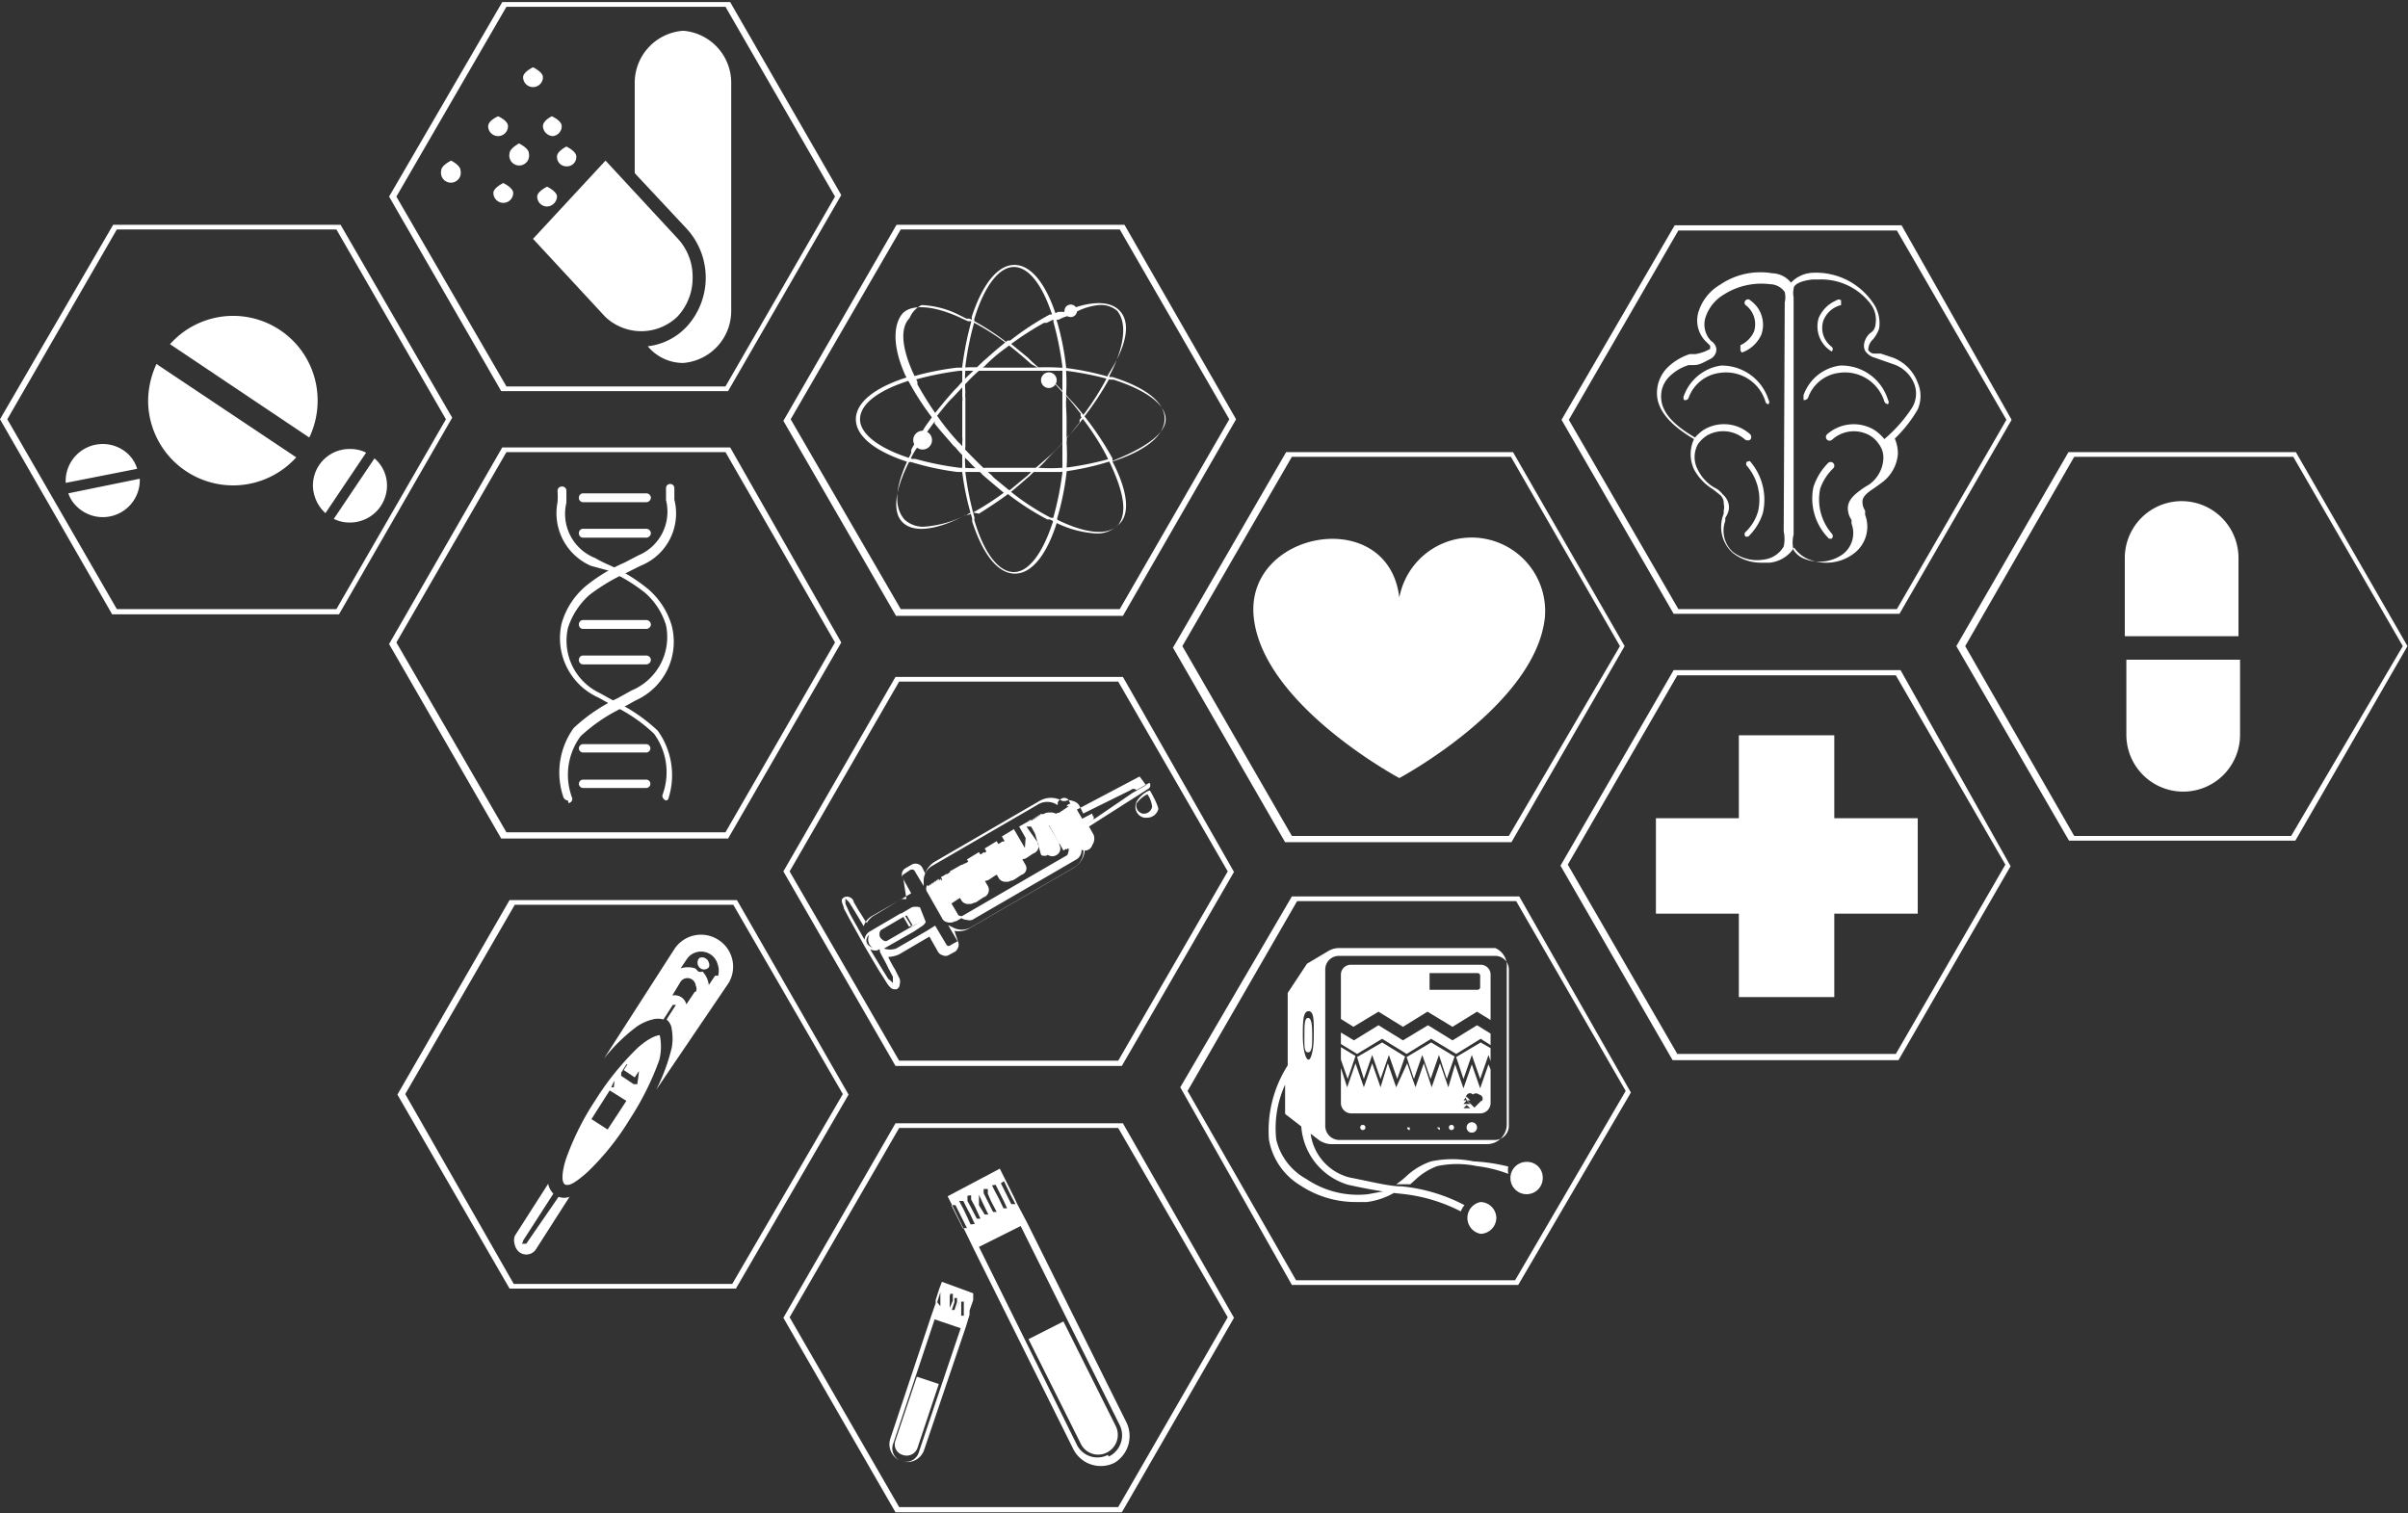 <?xml version="1.0" encoding="UTF-8"?> <svg xmlns="http://www.w3.org/2000/svg" viewBox="0 0 46.17 29.02"><rect x="0" y="0" width="46.17" height="29.02" fill="#333333" stroke="none"/> <title>277 [преобразованный]</title> <g style="isolation:isolate"> <g id="bg"> <path d="M44.67,16l0,0H40.32l-2.17,3.75,2.15,3.73,0,0h4.33l2.15-3.72,0,0Zm-.09,7.36H40.39l-2.1-3.63,2.1-3.63h4.19l2.1,3.63Z" transform="translate(-8.23 -3.15)" style="fill:#fff;mix-blend-mode:color-dodge"></path> <g style="mix-blend-mode:color-dodge"> <rect x="33.34" y="14.1" width="1.83" height="5.02" style="fill:#fff"></rect> <rect x="41.57" y="17.25" width="1.83" height="5.02" transform="translate(54.02 -25.88) rotate(90)" style="fill:#fff"></rect> </g> <path d="M37.24,11.82v0H32.89l-2.17,3.75,2.15,3.73,0,0h4.34l2.17-3.76Zm-.08,7.36H33l-2.1-3.64L33,11.91h4.2l2.09,3.63Z" transform="translate(-8.23 -3.15)" style="fill:#fff;mix-blend-mode:color-dodge"></path> <path d="M37.85,15c-.19,1.68-2.79,3.07-2.79,3.07s-2.6-1.39-2.79-3.07,2.58-2.18,2.79-.39A1.41,1.41,0,0,1,37.85,15Z" transform="translate(-8.23 -3.15)" style="fill:#fff;mix-blend-mode:color-dodge"></path> <path d="M52.25,11.82l0,0H47.89l-2.15,3.72,0,0,2.16,3.73v0h4.34l2.15-3.73,0,0Zm-.09,7.36H48l-2.09-3.64L48,11.91h4.2l2.1,3.63Z" transform="translate(-8.23 -3.15)" style="fill:#fff;mix-blend-mode:color-dodge"></path> <path d="M51.15,15.35v-1.5a1.09,1.09,0,1,0-2.18,0v1.5Z" transform="translate(-8.23 -3.15)" style="fill:#fff;mix-blend-mode:color-dodge"></path> <path d="M49,15.8v1.44a1.09,1.09,0,1,0,2.18,0V15.8Z" transform="translate(-8.23 -3.15)" style="fill:#fff;mix-blend-mode:color-dodge"></path> <path d="M44.69,7.47l0,0H40.34L38.17,11.2l2.15,3.72,0,0h4.33l2.15-3.72,0,0Zm-.09,7.36H40.41l-2.1-3.63,2.1-3.63H44.6l2.1,3.63Z" transform="translate(-8.23 -3.15)" style="fill:#fff;mix-blend-mode:color-dodge"></path> <g style="mix-blend-mode:color-dodge"> <path d="M45,10.49a.82.82,0,0,0-.47-.48l-.24-.08-.14,0a.14.14,0,0,1-.1-.07s0-.12.09-.2a.66.66,0,0,0,.12-.21.68.68,0,0,0-.13-.51A1.32,1.32,0,0,0,43,8.38a.61.61,0,0,0-.43.19.48.48,0,0,0-.36-.18,1.37,1.37,0,0,0-1,.22.92.92,0,0,0-.4.48.57.57,0,0,0,.15.63h0l.06.06s0,0,0,.06a.85.85,0,0,1-.28.1l-.11,0a1.08,1.08,0,0,0-.43.26.69.69,0,0,0-.2.49c0,.32.25.61.71.88a.69.69,0,0,0,0,.58,1,1,0,0,0,.36.38s0,0,0,0l.14.11a.21.21,0,0,1,.07.17.27.27,0,0,1,0,.13l0,.06a.67.67,0,0,0,.17.75.87.87,0,0,0,.55.19h.16a.63.63,0,0,0,.47-.29v0a.62.62,0,0,0,.29.23.87.87,0,0,0,.32.06.86.86,0,0,0,.54-.18.64.64,0,0,0,.21-.74.59.59,0,0,0,0-.08.3.3,0,0,1-.05-.17c0-.11.12-.19.24-.27l.11-.08a.76.76,0,0,0,.33-.57.75.75,0,0,0-.06-.29A2.51,2.51,0,0,0,45,11,.64.64,0,0,0,45,10.49Zm-2.57,2.85a.68.68,0,0,1,0,.29.51.51,0,0,1-.38.25.76.76,0,0,1-.6-.15.55.55,0,0,1-.14-.59l0-.06a.44.44,0,0,0,.07-.17.33.33,0,0,0-.12-.28.4.4,0,0,0-.16-.13l0,0a.8.8,0,0,1-.31-.33.51.51,0,0,1,0-.51.65.65,0,0,1,.17-.16.63.63,0,0,1,.73.08.09.09,0,0,0,.1,0,.08.08,0,0,0,0-.1.75.75,0,0,0-.89-.09.8.8,0,0,0-.17.15c-.43-.25-.65-.5-.65-.78a.52.52,0,0,1,.16-.39.89.89,0,0,1,.37-.22l.11,0c.1,0,.21-.07.31-.12a.21.21,0,0,0,.11-.18.21.21,0,0,0-.1-.16l0,0a.45.45,0,0,1-.1-.48.79.79,0,0,1,.34-.41,1.34,1.34,0,0,1,.89-.2.35.35,0,0,1,.28.15.44.44,0,0,1,0,.2ZM44.87,11a2.74,2.74,0,0,1-.51.57.84.84,0,0,0-.2-.18.77.77,0,0,0-.9.09.07.07,0,0,0,.1.1.62.62,0,0,1,.72-.08.52.52,0,0,1,.17.16h0a.43.43,0,0,1,.09.3.65.65,0,0,1-.27.48l-.1.06c-.14.1-.3.21-.31.38a.4.4,0,0,0,.07.24l0,.07a.51.51,0,0,1-.17.59.77.77,0,0,1-.72.09.44.44,0,0,1-.22-.17.61.61,0,0,1,0-.3V8.85a.39.39,0,0,1,0-.16c0-.1.17-.16.36-.18h.11a1.19,1.19,0,0,1,1,.46.5.5,0,0,1,.1.4s0,.1-.09.16-.18.24-.1.36a.32.32,0,0,0,.18.12l.14.05.23.08a.65.65,0,0,1,.39.39A.52.52,0,0,1,44.87,11Z" transform="translate(-8.23 -3.15)" style="fill:#fff"></path> <path d="M41.73,12a.06.06,0,0,0,0,.09,1,1,0,0,1,.21.86.88.88,0,0,1-.24.4.06.06,0,0,0,0,.09s0,0,.05,0a.06.06,0,0,0,0,0,1.07,1.07,0,0,0,.28-.45,1.13,1.13,0,0,0-.25-1S41.75,12,41.73,12Z" transform="translate(-8.23 -3.15)" style="fill:#fff"></path> <path d="M43.3,13.48s0,0,.05,0h0a.07.07,0,0,0,0-.1,1,1,0,0,1-.22-.86,1,1,0,0,1,.25-.39.07.07,0,0,0-.1-.1,1.17,1.17,0,0,0-.28.46A1.08,1.08,0,0,0,43.3,13.48Z" transform="translate(-8.23 -3.15)" style="fill:#fff"></path> <path d="M41.23,10.16a.89.89,0,0,0-.71.57.09.09,0,0,0,0,.09.07.07,0,0,0,.09-.05.73.73,0,0,1,.6-.47.79.79,0,0,1,.87.55.06.06,0,0,0,.06.05h0a.07.07,0,0,0,0-.08A.94.94,0,0,0,41.23,10.16Z" transform="translate(-8.23 -3.15)" style="fill:#fff"></path> <path d="M43.51,10.16a.86.86,0,0,0-.7.57s0,.07,0,.09a.08.08,0,0,0,.09-.05.72.72,0,0,1,.59-.47.79.79,0,0,1,.87.55.08.08,0,0,0,.07.05h0a.07.07,0,0,0,0-.08A.93.93,0,0,0,43.51,10.16Z" transform="translate(-8.23 -3.15)" style="fill:#fff"></path> <path d="M41.63,9.91h0A.65.65,0,0,0,42,9.57a.57.57,0,0,0-.21-.66.06.06,0,0,0-.09,0,.06.06,0,0,0,0,.09.46.46,0,0,1,.16.51.53.53,0,0,1-.26.26s0,.05,0,.09A.08.08,0,0,0,41.63,9.91Z" transform="translate(-8.23 -3.15)" style="fill:#fff"></path> <path d="M43.35,9.89l0,0a.05.05,0,0,0,0,0,.06.06,0,0,0,0-.09.45.45,0,0,1-.16-.5A.49.49,0,0,1,43.53,9s0,0,0-.09a.07.07,0,0,0-.09,0,.64.64,0,0,0-.34.34A.56.56,0,0,0,43.35,9.89Z" transform="translate(-8.23 -3.15)" style="fill:#fff"></path> </g> <path d="M29.76,24.69l0,0H25.4l-2.15,3.73,0,0,2.15,3.73,0,0h4.34l2.15-3.73,0,0Zm-.09,7.36h-4.2l-2.1-3.64,2.1-3.63h4.2l2.1,3.63Z" transform="translate(-8.23 -3.15)" style="fill:#fff;mix-blend-mode:color-dodge"></path> <g style="mix-blend-mode:color-dodge"> <path d="M29.46,31a.37.37,0,0,1-.51-.17l-1-2,.67-.34,1,2A.38.38,0,0,1,29.46,31Z" transform="translate(-8.23 -3.15)" style="fill:#fff"></path> <path d="M29.82,30.41l-1.9-3.82-.19-.36-.06-.13-.16-.32-.11-.22-1,.53.11.22.17.35.05.09.18.37,1.9,3.82a.59.59,0,0,0,.79.26A.6.6,0,0,0,29.82,30.41ZM27.48,25.8l.13.27.09.17-.08,0,0,0-.1-.2-.1-.2Zm-.16.07.08.16.08.16.06.13-.07,0-.09-.19L27.31,26l-.06-.12Zm-.15.08,0,.09.06.14.11.21-.07,0-.12-.24-.06-.12,0-.08ZM27,26l0,.06.06.13.12.25-.07,0L27,26.26,27,26.13l0-.07Zm-.15.07,0,.08.07.13.11.24-.07,0-.11-.21-.07-.13,0-.1Zm-.16.63-.07-.14-.15-.3.08,0,.11.22.11.22Zm.15-.07-.05-.11-.08-.17-.09-.17.08,0,.06.12.08.15.08.17Zm2.63,4.42a.44.44,0,0,1-.6-.21L27,27.06l.8-.4,1.9,3.82A.45.45,0,0,1,29.49,31.08Z" transform="translate(-8.23 -3.15)" style="fill:#fff"></path> </g> <g style="mix-blend-mode:color-dodge"> <path d="M26.23,29.69l-.41,1.23a.22.22,0,0,1-.28.13.21.21,0,0,1-.14-.28l.41-1.22Z" transform="translate(-8.23 -3.15)" style="fill:#fff"></path> <path d="M26.29,27.73l-.05.13-.07.22,0,.06-.08.23-.79,2.37a.34.34,0,1,0,.65.21l.8-2.36.07-.23,0-.08.07-.2,0-.13Zm.33.31,0-.05,0,0v.06l0,.08-.05.14,0,0,.05-.15Zm-.09,0v0h.05v0l0,.08-.05.15h-.05l.05-.15Zm-.08-.08.05,0,0,.05,0,.08-.06.14h0l0-.13,0-.09Zm-.09,0,0,0,0,.08,0,.09,0,.1h0l0-.07,0-.1Zm-.16.16.06-.19,0,0,0,.14,0,.13h0Zm-.35,2.87a.26.26,0,1,1-.49-.17l.79-2.37.5.17Zm.86-2.69,0,.08-.05,0,0-.11,0-.09,0-.07h.05l0,.1Zm.11,0,0,.1,0,0v0l0-.12,0-.13h0Z" transform="translate(-8.23 -3.15)" style="fill:#fff"></path> </g> <path d="M22.36,20.41l0,0H18l-2.15,3.73v0L18,27.86v0h4.34l2.16-3.72,0,0Zm-.09,7.36H18.08L16,24.13l2.1-3.63h4.19l2.1,3.63Z" transform="translate(-8.23 -3.15)" style="fill:#fff;mix-blend-mode:color-dodge"></path> <g style="mix-blend-mode:color-dodge"> <path d="M22,21.17a.61.61,0,0,0-.84.18l-1.35,2.1a3.42,3.42,0,0,1,.61-.6.91.91,0,0,1,.32-.15.37.37,0,0,1,.21,0l.18-.28a0,0,0,0,1,.06,0l0,0a0,0,0,0,1,0,0l-.18.28a.27.27,0,0,1,.1.19,1,1,0,0,1,0,.35,3.71,3.71,0,0,1-.3.81L22.2,22A.61.61,0,0,0,22,21.17Zm-.45,1-.16.24a.23.23,0,0,0-.27-.17l.15-.25a.16.16,0,0,1,.3.06A.13.13,0,0,1,21.57,22.17Zm.39-.31-.12.18a.45.45,0,0,0-.12-.26.11.11,0,0,1-.08,0l-.06-.06a.45.45,0,0,0-.28,0l.12-.18a.33.33,0,0,1,.59.1A.38.38,0,0,1,22,21.86Z" transform="translate(-8.23 -3.15)" style="fill:#fff"></path> <path d="M18.32,27s0,0-.06,0,0,0,0-.06l.58-.9a.39.39,0,0,1-.1-.19l-.64,1a.27.27,0,0,0,0,.17.25.25,0,0,0,.1.15.22.22,0,0,0,.31-.07l.64-1a.3.3,0,0,1-.21,0Z" transform="translate(-8.23 -3.15)" style="fill:#fff"></path> <path d="M21.64,21.52a.13.13,0,0,0,0,.18.12.12,0,0,0,.18,0,.1.1,0,0,0,0-.09.12.12,0,0,0-.06-.08A.12.12,0,0,0,21.64,21.52Z" transform="translate(-8.23 -3.15)" style="fill:#fff"></path> <path d="M20.88,23a.11.11,0,0,0,0,0s-.15,0-.42.24a5.37,5.37,0,0,0-.81,1,5.25,5.25,0,0,0-.57,1.14c-.11.36-.06.48,0,.49s.14,0,.42-.25a5,5,0,0,0,.8-1,5.49,5.49,0,0,0,.57-1.14A1.06,1.06,0,0,0,20.88,23Zm-.87.88a0,0,0,0,1,0,0A0,0,0,0,1,20,24s-.05,0-.05,0A0,0,0,0,1,20,23.89Zm-.13.93-.31-.2.35-.55.32.2Zm.57-.87-.07,0-.24-.16,0-.06.1-.16h.07l0,0,0,0h-.05l-.07.11v0l.21.14h0l.08-.12v0h0l0-.05,0,0v.07Z" transform="translate(-8.23 -3.15)" style="fill:#fff"></path> </g> <path d="M37.36,20.34v0H33L30.86,24l0,0L33,27.79l0,0h4.34L39.5,24.1l0,0Zm-.08,7.36h-4.2L31,24.07l2.1-3.64h4.2l2.1,3.64Z" transform="translate(-8.23 -3.15)" style="fill:#fff;mix-blend-mode:color-dodge"></path> <g style="mix-blend-mode:color-dodge"> <path d="M37.15,25.52a.34.34,0,0,0,0,.14,2.58,2.58,0,0,0-.61-.15,1.86,1.86,0,0,0-.75,0,1.23,1.23,0,0,0-.42.26l-.1.09-.12,0H35a1.56,1.56,0,0,0,.2-.16,1.31,1.31,0,0,1,.47-.28,2,2,0,0,1,.81,0A3.44,3.44,0,0,1,37.15,25.52Z" transform="translate(-8.23 -3.15)" style="fill:#fff"></path> <path d="M36.9,21.33h-3a.41.41,0,0,0-.19.05l-.42.25-.37.56v1.39A2.32,2.32,0,0,0,32.56,25a1.28,1.28,0,0,0,.6.88,1.92,1.92,0,0,0,1.07.32h.21A1.43,1.43,0,0,0,35,26l-.27,0-.27.05a1.76,1.76,0,0,1-1.18-.29A1.17,1.17,0,0,1,32.7,25a2,2,0,0,1,.17-1.05v.56l.31.24,0,0a1.26,1.26,0,0,0,.9,1.12c.41.09.71.14,1,.17a3.2,3.2,0,0,1,1.16.34.37.37,0,0,1,.07-.12,3.27,3.27,0,0,0-1.2-.36c-.24,0-.54-.08-1-.17a1,1,0,0,1-.75-.84l0,0,.17.13h0v0a.44.44,0,0,0,.22.07h3a.38.38,0,0,0,.37-.38v-3A.37.37,0,0,0,36.9,21.33Zm-3.58,2.14c-.06,0-.11-.21-.11-.46s0-.47.11-.47.1.21.1.47S33.37,23.47,33.32,23.47Zm3.84,1.27a.27.27,0,0,1-.26.27h-3a.27.27,0,0,1-.26-.27v-3a.26.26,0,0,1,.26-.26h3a.26.26,0,0,1,.26.26Z" transform="translate(-8.23 -3.15)" style="fill:#fff"></path> <path d="M36.77,23.56l-.16.46-.16-.46-.16.46-.16-.46L36,24l-.16-.46-.16.46-.15-.46-.16.46-.16-.46L35,24l-.16-.46L34.7,24l-.16-.46-.16.46-.16-.46-.16.46-.12-.37v.67a.2.2,0,0,0,.2.2h2.47a.2.2,0,0,0,.2-.2v-.64Zm-.48.84,0,0,0,0,0,0,.06-.06.07.06Zm0-.08,0,0,0,0,0,0,.06-.07.07.07Zm0-.07,0-.05,0,.05,0,0,.06-.07.07.07Zm.35,0-.14.14-.14-.14a.08.08,0,0,1,0-.11.07.07,0,0,1,.11,0l0,0,0,0a.09.09,0,0,1,.12,0A.08.08,0,0,1,36.64,24.27Z" transform="translate(-8.23 -3.15)" style="fill:#fff"></path> <polygon points="28.58 19.82 28.58 20.04 28.39 19.92 27.92 20.21 27.44 19.92 26.97 20.21 26.5 19.92 26.02 20.21 25.71 20.02 25.71 19.8 25.96 19.95 26.43 19.66 26.9 19.95 27.38 19.66 27.85 19.95 28.32 19.66 28.58 19.82" style="fill:#fff"></polygon> <path d="M36.61,21.65H34.14a.19.19,0,0,0-.2.2v.84l.24.15.48-.29.47.29.47-.29.48.29.47-.29.26.16v-.86A.19.19,0,0,0,36.61,21.65Zm0,.43a.05.05,0,0,1-.05.05h-.92a0,0,0,0,1,0-.05v-.22a0,0,0,0,1,0-.05h.92a.05.05,0,0,1,.05.05Z" transform="translate(-8.23 -3.15)" style="fill:#fff"></path> <polygon points="26.97 20.27 27.44 19.99 27.89 20.26 27.74 20.69 27.59 20.23 27.43 20.69 27.27 20.23 27.11 20.69 26.97 20.27" style="fill:#fff"></polygon> <polygon points="26.02 20.27 26.5 19.99 26.94 20.26 26.79 20.69 26.63 20.23 26.47 20.69 26.31 20.23 26.15 20.69 26.02 20.27" style="fill:#fff"></polygon> <polygon points="28.58 20.1 28.58 20.35 28.54 20.23 28.38 20.69 28.22 20.23 28.06 20.69 27.92 20.27 28.39 19.99 28.58 20.1" style="fill:#fff"></polygon> <polygon points="25.99 20.25 25.84 20.69 25.71 20.32 25.71 20.08 25.99 20.25" style="fill:#fff"></polygon> <path d="M36.55,24.77a.1.1,0,1,1-.2,0,.1.1,0,1,1,.2,0Z" transform="translate(-8.23 -3.15)" style="fill:#fff"></path> <circle cx="27.83" cy="21.62" r="0.05" style="fill:#fff"></circle> <path d="M35.83,24.77a.05.05,0,0,1,0,.05,0,0,0,0,1-.05-.05,0,0,0,0,1,.05,0S35.83,24.75,35.83,24.77Z" transform="translate(-8.23 -3.15)" style="fill:#fff"></path> <path d="M35.54,24.77a0,0,0,0,1,0,.05,0,0,0,0,1,0-.05,0,0,0,0,1,0,0A0,0,0,0,1,35.54,24.77Z" transform="translate(-8.23 -3.15)" style="fill:#fff"></path> <path d="M35.26,24.77a0,0,0,0,1,0,.05.05.05,0,0,1-.05-.05s0,0,.05,0A0,0,0,0,1,35.26,24.77Z" transform="translate(-8.23 -3.15)" style="fill:#fff"></path> <path d="M35,24.77a0,0,0,0,1,0,.05,0,0,0,0,1,0-.05,0,0,0,0,1,0,0A0,0,0,0,1,35,24.77Z" transform="translate(-8.23 -3.15)" style="fill:#fff"></path> <path d="M34.69,24.77a0,0,0,0,1,0,.05,0,0,0,0,1,0-.05,0,0,0,0,1,0,0A0,0,0,0,1,34.69,24.77Z" transform="translate(-8.23 -3.15)" style="fill:#fff"></path> <circle cx="26.13" cy="21.62" r="0.05" style="fill:#fff"></circle> <path d="M34.12,24.77a0,0,0,0,1,0,.05,0,0,0,0,1,0-.05,0,0,0,0,1,0,0A0,0,0,0,1,34.12,24.77Z" transform="translate(-8.23 -3.15)" style="fill:#fff"></path> <path d="M33.39,23c0,.19,0,.33-.08.33s-.07-.14-.07-.33,0-.33.07-.33S33.39,22.82,33.39,23Z" transform="translate(-8.23 -3.15)" style="fill:#fff"></path> <path d="M37.81,25.73a.31.31,0,1,1-.31-.3A.3.3,0,0,1,37.81,25.73Z" transform="translate(-8.23 -3.15)" style="fill:#fff"></path> <path d="M36.92,26.51a.31.31,0,0,1-.3.3.31.31,0,0,1,0-.61A.31.31,0,0,1,36.92,26.51Z" transform="translate(-8.23 -3.15)" style="fill:#fff"></path> </g> <path d="M29.76,16.13l0,0H25.4l-2.15,3.73,0,0,2.15,3.73,0,0h4.34l2.15-3.72,0,0Zm-.09,7.36h-4.2l-2.1-3.63,2.1-3.64h4.2l2.1,3.64Z" transform="translate(-8.23 -3.15)" style="fill:#fff;mix-blend-mode:color-dodge"></path> <g style="mix-blend-mode:color-dodge"> <path d="M29.17,18.75l-.21.11L29,19l.2-.14Zm-.05.44-.32-.55a.09.09,0,0,0-.12,0,.1.1,0,0,0,0,.12l.32.55a.1.1,0,0,0,.05,0h.07A.1.1,0,0,0,29.12,19.19Zm-.08.06h0a0,0,0,0,1,0,0l-.31-.54s0,0,0,0h0l.31.54S29.06,19.24,29,19.25Zm-.24.09-.29-.51a.19.19,0,0,0-.27-.07l-.07,0,.33.56s0,0,0,.05a.09.09,0,0,1,0,.05.07.07,0,0,1-.1,0L28,18.87l-.23.13.2.35a.13.13,0,0,1,0,.06s0,0,0,0a.07.07,0,0,1-.09,0l-.21-.36-.23.14.33.56a.08.08,0,0,1,0,.1.08.08,0,0,1-.1,0l-.33-.57-.23.14.2.35a.07.07,0,0,1,0,.1.07.07,0,0,1-.09,0L27,19.49l-.23.14.33.56a.08.08,0,0,1,0,.1.08.08,0,0,1-.1,0l-.33-.56-.23.13.22.39a.07.07,0,0,1,0,.05,0,0,0,0,1,0,0,0,0,0,0,1-.06,0s0,0,0,0l-.23-.39,0,0a.21.21,0,0,0-.07.27l.3.51a.21.21,0,0,0,.17.1.19.19,0,0,0,.1,0l2-1.16A.2.2,0,0,0,28.8,19.34Zm-.11.21-2,1.16a.12.12,0,0,1-.1,0,.12.12,0,0,1-.08-.06l-.29-.51a.12.12,0,0,1,0-.14l.18.32a.16.16,0,0,0,.2.05.13.13,0,0,0,.07-.09.14.14,0,0,0,0-.11l-.19-.32.11-.06.28.5a.15.15,0,0,0,.26-.15l-.29-.5.11-.06.16.29a.15.15,0,0,0,.2.05.15.15,0,0,0,.06-.2l-.17-.28.11-.07.28.5a.15.15,0,0,0,.2.05.13.13,0,0,0,.06-.19l-.29-.5.11-.07.16.29a.2.2,0,0,0,.09.07.15.15,0,0,0,.17-.21L27.91,19,28,19l.28.5a.15.15,0,0,0,.2.05.14.14,0,0,0,.06-.2l-.29-.5h0a.13.13,0,0,1,.17.05l.29.5a.12.12,0,0,1,0,.1A.12.12,0,0,1,28.69,19.55Zm-2.85,1h0a.19.19,0,0,0-.13,0l-.58.34a.2.2,0,0,0-.08.27.2.2,0,0,0,.13.09h0a.19.19,0,0,0,.1,0l.58-.33a.2.2,0,0,0,.09-.09v0Zm0,.3-.59.34a.16.16,0,0,1-.1,0,.22.22,0,0,1-.07-.06.13.13,0,0,1,.05-.18l.58-.34h.06l.11.19S25.89,20.83,25.87,20.83Zm3.3-2.08-.21.11L29,19l.2-.14Zm-.05.44-.32-.55a.09.09,0,0,0-.12,0,.1.1,0,0,0,0,.12l.32.55a.1.1,0,0,0,.05,0h.07A.1.1,0,0,0,29.12,19.19Zm-.08.06h0a0,0,0,0,1,0,0l-.31-.54s0,0,0,0h0l.31.54S29.06,19.24,29,19.25Zm-.24.09-.29-.51a.19.19,0,0,0-.27-.07l-.07,0,.33.56s0,0,0,.05a.09.09,0,0,1,0,.05.07.07,0,0,1-.1,0L28,18.87l-.23.13.2.35a.13.13,0,0,1,0,.06s0,0,0,0a.07.07,0,0,1-.09,0l-.21-.36-.23.14.33.56a.08.08,0,0,1,0,.1.08.08,0,0,1-.1,0l-.33-.57-.23.14.2.35a.07.07,0,0,1,0,.1.07.07,0,0,1-.09,0L27,19.49l-.23.14.33.56a.08.08,0,0,1,0,.1.08.08,0,0,1-.1,0l-.33-.56-.23.13.22.39a.07.07,0,0,1,0,.05,0,0,0,0,1,0,0,0,0,0,0,1-.06,0s0,0,0,0l-.23-.39,0,0a.21.21,0,0,0-.07.27l.3.51a.21.21,0,0,0,.17.1.19.19,0,0,0,.1,0l2-1.16A.2.2,0,0,0,28.8,19.34Zm-.11.21-2,1.16a.12.12,0,0,1-.1,0,.12.12,0,0,1-.08-.06l-.29-.51a.12.12,0,0,1,0-.14l.18.32a.16.16,0,0,0,.2.05.13.13,0,0,0,.07-.09.14.14,0,0,0,0-.11l-.19-.32.11-.06.28.5a.15.15,0,0,0,.26-.15l-.29-.5.11-.06.16.29a.15.15,0,0,0,.2.05.15.15,0,0,0,.06-.2l-.17-.28.11-.07.28.5a.15.15,0,0,0,.2.05.13.13,0,0,0,.06-.19l-.29-.5.11-.07.16.29a.2.2,0,0,0,.09.07.15.15,0,0,0,.17-.21L27.91,19,28,19l.28.5a.15.15,0,0,0,.2.05.14.14,0,0,0,.06-.2l-.29-.5h0a.13.13,0,0,1,.17.05l.29.5a.12.12,0,0,1,0,.1A.12.12,0,0,1,28.69,19.55Zm-2.85,1h0a.19.19,0,0,0-.13,0l-.58.34a.2.2,0,0,0-.08.27.2.2,0,0,0,.13.09h0a.19.19,0,0,0,.1,0l.58-.33a.2.2,0,0,0,.09-.09v0Zm0,.3-.59.34a.16.16,0,0,1-.1,0,.22.22,0,0,1-.07-.06.13.13,0,0,1,.05-.18l.58-.34h.06l.11.19S25.89,20.83,25.87,20.83Zm0-.3h0a.19.19,0,0,0-.13,0l-.58.34a.2.2,0,0,0-.08.27.2.2,0,0,0,.13.09h0a.19.19,0,0,0,.1,0l.58-.33a.2.2,0,0,0,.09-.09v0Zm0,.3-.59.34a.16.16,0,0,1-.1,0,.22.22,0,0,1-.07-.06.13.13,0,0,1,.05-.18l.58-.34h.06l.11.19S25.89,20.83,25.87,20.83Zm2.93-1.49-.29-.51a.19.19,0,0,0-.27-.07l-.07,0,.33.56s0,0,0,.05a.09.09,0,0,1,0,.05.07.07,0,0,1-.1,0L28,18.87l-.23.13.2.35a.13.13,0,0,1,0,.06s0,0,0,0a.07.07,0,0,1-.09,0l-.21-.36-.23.14.33.56a.08.08,0,0,1,0,.1.08.08,0,0,1-.1,0l-.33-.57-.23.14.2.35a.07.07,0,0,1,0,.1.07.07,0,0,1-.09,0L27,19.49l-.23.14.33.56a.08.08,0,0,1,0,.1.08.08,0,0,1-.1,0l-.33-.56-.23.13.22.39a.07.07,0,0,1,0,.05,0,0,0,0,1,0,0,0,0,0,0,1-.06,0s0,0,0,0l-.23-.39,0,0a.21.21,0,0,0-.07.27l.3.51a.21.21,0,0,0,.17.1.19.19,0,0,0,.1,0l2-1.16A.2.2,0,0,0,28.8,19.34Zm-.11.21-2,1.16a.12.12,0,0,1-.1,0,.12.12,0,0,1-.08-.06l-.29-.51a.12.12,0,0,1,0-.14l.18.32a.16.16,0,0,0,.2.05.13.13,0,0,0,.07-.09.14.14,0,0,0,0-.11l-.19-.32.11-.06.28.5a.15.15,0,0,0,.26-.15l-.29-.5.11-.06.16.29a.15.15,0,0,0,.2.05.15.15,0,0,0,.06-.2l-.17-.28.11-.07.28.5a.15.15,0,0,0,.2.05.13.13,0,0,0,.06-.19l-.29-.5.11-.07.16.29a.2.2,0,0,0,.09.07.15.15,0,0,0,.17-.21L27.91,19,28,19l.28.5a.15.15,0,0,0,.2.05.14.14,0,0,0,.06-.2l-.29-.5h0a.13.13,0,0,1,.17.05l.29.5a.12.12,0,0,1,0,.1A.12.12,0,0,1,28.69,19.55Zm.43-.36-.32-.55a.09.09,0,0,0-.12,0,.1.1,0,0,0,0,.12l.32.55a.1.1,0,0,0,.05,0h.07A.1.1,0,0,0,29.12,19.19Zm-.08.06h0a0,0,0,0,1,0,0l-.31-.54s0,0,0,0h0l.31.54S29.06,19.24,29,19.25Zm.13-.5-.21.11L29,19l.2-.14Zm0,0-.21.11L29,19l.2-.14Zm-.05.44-.32-.55a.09.09,0,0,0-.12,0,.1.1,0,0,0,0,.12l.32.55a.1.1,0,0,0,.05,0h.07A.1.1,0,0,0,29.12,19.19Zm-.08.06h0a0,0,0,0,1,0,0l-.31-.54s0,0,0,0h0l.31.54S29.06,19.24,29,19.25Zm-.24.09-.29-.51a.19.19,0,0,0-.27-.07l-.07,0,.33.56s0,0,0,.05a.09.09,0,0,1,0,.05.07.07,0,0,1-.1,0L28,18.87l-.23.13.2.35a.13.13,0,0,1,0,.06s0,0,0,0a.07.07,0,0,1-.09,0l-.21-.36-.23.14.33.56a.08.08,0,0,1,0,.1.08.08,0,0,1-.1,0l-.33-.57-.23.14.2.35a.07.07,0,0,1,0,.1.07.07,0,0,1-.09,0L27,19.49l-.23.14.33.56a.08.08,0,0,1,0,.1.08.08,0,0,1-.1,0l-.33-.56-.23.13.22.39a.07.07,0,0,1,0,.05,0,0,0,0,1,0,0,0,0,0,0,1-.06,0s0,0,0,0l-.23-.39,0,0a.21.21,0,0,0-.07.27l.3.51a.21.21,0,0,0,.17.1.19.19,0,0,0,.1,0l2-1.16A.2.2,0,0,0,28.8,19.34Zm-.11.21-2,1.16a.12.12,0,0,1-.1,0,.12.12,0,0,1-.08-.06l-.29-.51a.12.12,0,0,1,0-.14l.18.32a.16.16,0,0,0,.2.05.13.13,0,0,0,.07-.09.14.14,0,0,0,0-.11l-.19-.32.11-.06.28.5a.15.15,0,0,0,.26-.15l-.29-.5.11-.06.16.29a.15.15,0,0,0,.2.05.15.15,0,0,0,.06-.2l-.17-.28.11-.07.28.5a.15.15,0,0,0,.2.05.13.13,0,0,0,.06-.19l-.29-.5.11-.07.16.29a.2.2,0,0,0,.09.07.15.15,0,0,0,.17-.21L27.91,19,28,19l.28.5a.15.15,0,0,0,.2.05.14.14,0,0,0,.06-.2l-.29-.5h0a.13.13,0,0,1,.17.05l.29.5a.12.12,0,0,1,0,.1A.12.12,0,0,1,28.69,19.55Zm-2.85,1h0a.19.19,0,0,0-.13,0l-.58.34a.2.2,0,0,0-.08.27.2.2,0,0,0,.13.09h0a.19.19,0,0,0,.1,0l.58-.33a.2.2,0,0,0,.09-.09v0Zm0,.3-.59.34a.16.16,0,0,1-.1,0,.22.22,0,0,1-.07-.06.13.13,0,0,1,.05-.18l.58-.34h.06l.11.19S25.89,20.83,25.87,20.83Zm0-.3h0a.19.19,0,0,0-.13,0l-.58.34a.2.2,0,0,0-.08.27.2.2,0,0,0,.13.09h0a.19.19,0,0,0,.1,0l.58-.33a.2.2,0,0,0,.09-.09v0Zm0,.3-.59.34a.16.16,0,0,1-.1,0,.22.22,0,0,1-.07-.06.13.13,0,0,1,.05-.18l.58-.34h.06l.11.19S25.89,20.83,25.87,20.83Zm2.93-1.49-.29-.51a.19.19,0,0,0-.27-.07l-.07,0,.33.56s0,0,0,.05a.09.09,0,0,1,0,.05.07.07,0,0,1-.1,0L28,18.87l-.23.13.2.35a.13.13,0,0,1,0,.06s0,0,0,0a.07.07,0,0,1-.09,0l-.21-.36-.23.14.33.56a.08.08,0,0,1,0,.1.08.08,0,0,1-.1,0l-.33-.57-.23.14.2.35a.07.07,0,0,1,0,.1.07.07,0,0,1-.09,0L27,19.49l-.23.14.33.56a.08.08,0,0,1,0,.1.08.08,0,0,1-.1,0l-.33-.56-.23.13.22.39a.07.07,0,0,1,0,.05,0,0,0,0,1,0,0,0,0,0,0,1-.06,0s0,0,0,0l-.23-.39,0,0a.21.21,0,0,0-.07.27l.3.51a.21.21,0,0,0,.17.1.19.19,0,0,0,.1,0l2-1.16A.2.2,0,0,0,28.8,19.34Zm-.11.21-2,1.16a.12.12,0,0,1-.1,0,.12.12,0,0,1-.08-.06l-.29-.51a.12.12,0,0,1,0-.14l.18.32a.16.16,0,0,0,.2.05.13.13,0,0,0,.07-.09.14.14,0,0,0,0-.11l-.19-.32.11-.06.28.5a.15.15,0,0,0,.26-.15l-.29-.5.11-.06.16.29a.15.15,0,0,0,.2.05.15.15,0,0,0,.06-.2l-.17-.28.11-.07.28.5a.15.15,0,0,0,.2.05.13.13,0,0,0,.06-.19l-.29-.5.11-.07.16.29a.2.2,0,0,0,.09.07.15.15,0,0,0,.17-.21L27.91,19,28,19l.28.5a.15.15,0,0,0,.2.05.14.14,0,0,0,.06-.2l-.29-.5h0a.13.13,0,0,1,.17.05l.29.5a.12.12,0,0,1,0,.1A.12.12,0,0,1,28.69,19.55Zm.43-.36-.32-.55a.09.09,0,0,0-.12,0,.1.1,0,0,0,0,.12l.32.55a.1.1,0,0,0,.05,0h.07A.1.1,0,0,0,29.12,19.19Zm-.08.06h0a0,0,0,0,1,0,0l-.31-.54s0,0,0,0h0l.31.54S29.06,19.24,29,19.25Zm.13-.5-.21.11L29,19l.2-.14Zm0,0-.21.11L29,19l.2-.14Zm-.05.44-.32-.55a.09.09,0,0,0-.12,0,.1.1,0,0,0,0,.12l.32.55a.1.1,0,0,0,.05,0h.07A.1.1,0,0,0,29.12,19.19Zm-.08.06h0a0,0,0,0,1,0,0l-.31-.54s0,0,0,0h0l.31.54S29.06,19.24,29,19.25Zm-.24.09-.29-.51a.19.19,0,0,0-.27-.07l-.07,0,.33.56s0,0,0,.05a.09.09,0,0,1,0,.05.07.07,0,0,1-.1,0L28,18.87l-.23.13.2.35a.13.13,0,0,1,0,.06s0,0,0,0a.07.07,0,0,1-.09,0l-.21-.36-.23.14.33.56a.08.08,0,0,1,0,.1.08.08,0,0,1-.1,0l-.33-.57-.23.14.2.35a.07.07,0,0,1,0,.1.07.07,0,0,1-.09,0L27,19.49l-.23.14.33.56a.08.08,0,0,1,0,.1.08.08,0,0,1-.1,0l-.33-.56-.23.13.22.39a.07.07,0,0,1,0,.05,0,0,0,0,1,0,0,0,0,0,0,1-.06,0s0,0,0,0l-.23-.39,0,0a.21.21,0,0,0-.07.27l.3.51a.21.21,0,0,0,.17.1.19.19,0,0,0,.1,0l2-1.16A.2.2,0,0,0,28.8,19.34Zm-.11.21-2,1.16a.12.12,0,0,1-.1,0,.12.12,0,0,1-.08-.06l-.29-.51a.12.12,0,0,1,0-.14l.18.32a.16.16,0,0,0,.2.05.13.13,0,0,0,.07-.09.14.14,0,0,0,0-.11l-.19-.32.11-.06.28.5a.15.15,0,0,0,.26-.15l-.29-.5.11-.06.16.29a.15.15,0,0,0,.2.05.15.15,0,0,0,.06-.2l-.17-.28.11-.07.28.5a.15.15,0,0,0,.2.05.13.13,0,0,0,.06-.19l-.29-.5.11-.07.16.29a.2.2,0,0,0,.09.07.15.15,0,0,0,.17-.21L27.91,19,28,19l.28.5a.15.15,0,0,0,.2.05.14.14,0,0,0,.06-.2l-.29-.5h0a.13.13,0,0,1,.17.05l.29.5a.12.12,0,0,1,0,.1A.12.12,0,0,1,28.69,19.55Zm-2.85,1h0a.19.19,0,0,0-.13,0l-.58.34a.2.2,0,0,0-.08.27.2.2,0,0,0,.13.09h0a.19.19,0,0,0,.1,0l.58-.33a.2.2,0,0,0,.09-.09v0Zm0,.3-.59.34a.16.16,0,0,1-.1,0,.22.22,0,0,1-.07-.06.13.13,0,0,1,.05-.18l.58-.34h.06l.11.19S25.89,20.83,25.87,20.83Zm0-.3h0a.19.19,0,0,0-.13,0l-.58.34a.2.2,0,0,0-.08.27.2.2,0,0,0,.13.09h0a.19.19,0,0,0,.1,0l.58-.33a.2.2,0,0,0,.09-.09v0Zm0,.3-.59.34a.16.16,0,0,1-.1,0,.22.22,0,0,1-.07-.06.13.13,0,0,1,.05-.18l.58-.34h.06l.11.19S25.89,20.83,25.87,20.83Zm2.93-1.49-.29-.51a.19.19,0,0,0-.27-.07l-.07,0,.33.56s0,0,0,.05a.09.09,0,0,1,0,.05.07.07,0,0,1-.1,0L28,18.87l-.23.13.2.35a.13.13,0,0,1,0,.06s0,0,0,0a.07.07,0,0,1-.09,0l-.21-.36-.23.14.33.56a.08.08,0,0,1,0,.1.08.08,0,0,1-.1,0l-.33-.57-.23.14.2.35a.07.07,0,0,1,0,.1.07.07,0,0,1-.09,0L27,19.49l-.23.14.33.56a.08.08,0,0,1,0,.1.08.08,0,0,1-.1,0l-.33-.56-.23.13.22.39a.07.07,0,0,1,0,.05,0,0,0,0,1,0,0,0,0,0,0,1-.06,0s0,0,0,0l-.23-.39,0,0a.21.21,0,0,0-.07.27l.3.51a.21.21,0,0,0,.17.1.19.19,0,0,0,.1,0l2-1.16A.2.2,0,0,0,28.8,19.34Zm-.11.21-2,1.16a.12.12,0,0,1-.1,0,.12.12,0,0,1-.08-.06l-.29-.51a.12.12,0,0,1,0-.14l.18.32a.16.16,0,0,0,.2.05.13.13,0,0,0,.07-.09.14.14,0,0,0,0-.11l-.19-.32.11-.06.28.5a.15.15,0,0,0,.26-.15l-.29-.5.11-.06.16.29a.15.15,0,0,0,.2.05.15.15,0,0,0,.06-.2l-.17-.28.11-.07.28.5a.15.15,0,0,0,.2.05.13.13,0,0,0,.06-.19l-.29-.5.11-.07.16.29a.2.2,0,0,0,.09.07.15.15,0,0,0,.17-.21L27.91,19,28,19l.28.5a.15.15,0,0,0,.2.05.14.14,0,0,0,.06-.2l-.29-.5h0a.13.13,0,0,1,.17.05l.29.5a.12.12,0,0,1,0,.1A.12.12,0,0,1,28.69,19.55Zm.43-.36-.32-.55a.09.09,0,0,0-.12,0,.1.1,0,0,0,0,.12l.32.55a.1.1,0,0,0,.05,0h.07A.1.1,0,0,0,29.12,19.19Zm-.08.06h0a0,0,0,0,1,0,0l-.31-.54s0,0,0,0h0l.31.54S29.06,19.24,29,19.25Zm.13-.5-.21.11L29,19l.2-.14Zm0,0-.21.11L29,19l.2-.14Zm-.05.44-.32-.55a.09.09,0,0,0-.12,0,.1.1,0,0,0,0,.12l.32.55a.1.1,0,0,0,.05,0h.07A.1.1,0,0,0,29.12,19.19Zm-.08.06h0a0,0,0,0,1,0,0l-.31-.54s0,0,0,0h0l.31.54S29.06,19.24,29,19.25Zm-.24.09-.29-.51a.19.19,0,0,0-.27-.07l-.07,0,.33.56s0,0,0,.05a.09.09,0,0,1,0,.05.07.07,0,0,1-.1,0L28,18.87l-.23.13.2.35a.13.13,0,0,1,0,.06s0,0,0,0a.07.07,0,0,1-.09,0l-.21-.36-.23.14.33.56a.08.08,0,0,1,0,.1.08.08,0,0,1-.1,0l-.33-.57-.23.14.2.35a.07.07,0,0,1,0,.1.07.07,0,0,1-.09,0L27,19.49l-.23.14.33.56a.08.08,0,0,1,0,.1.08.08,0,0,1-.1,0l-.33-.56-.23.13.22.39a.07.07,0,0,1,0,.05,0,0,0,0,1,0,0,0,0,0,0,1-.06,0s0,0,0,0l-.23-.39,0,0a.21.21,0,0,0-.07.27l.3.51a.21.21,0,0,0,.17.1.19.19,0,0,0,.1,0l2-1.16A.2.2,0,0,0,28.8,19.34Zm-.11.21-2,1.16a.12.12,0,0,1-.1,0,.12.12,0,0,1-.08-.06l-.29-.51a.12.12,0,0,1,0-.14l.18.32a.16.16,0,0,0,.2.05.13.13,0,0,0,.07-.09.14.14,0,0,0,0-.11l-.19-.32.11-.06.28.5a.15.15,0,0,0,.26-.15l-.29-.5.11-.06.16.29a.15.15,0,0,0,.2.05.15.15,0,0,0,.06-.2l-.17-.28.11-.07.28.5a.15.15,0,0,0,.2.05.13.13,0,0,0,.06-.19l-.29-.5.11-.07.16.29a.2.2,0,0,0,.09.07.15.15,0,0,0,.17-.21L27.91,19,28,19l.28.5a.15.15,0,0,0,.2.05.14.14,0,0,0,.06-.2l-.29-.5h0a.13.13,0,0,1,.17.05l.29.5a.12.12,0,0,1,0,.1A.12.12,0,0,1,28.69,19.55Zm-2.85,1h0a.19.19,0,0,0-.13,0l-.58.34a.2.2,0,0,0-.08.27.2.2,0,0,0,.13.09h0a.19.19,0,0,0,.1,0l.58-.33a.2.2,0,0,0,.09-.09v0Zm0,.3-.59.34a.16.16,0,0,1-.1,0,.22.22,0,0,1-.07-.06.13.13,0,0,1,.05-.18l.58-.34h.06l.11.19S25.89,20.83,25.87,20.83Zm0-.3h0a.19.19,0,0,0-.13,0l-.58.34a.2.2,0,0,0-.08.27.2.2,0,0,0,.13.09h0a.19.19,0,0,0,.1,0l.58-.33a.2.2,0,0,0,.09-.09v0Zm0,.3-.59.34a.16.16,0,0,1-.1,0,.22.22,0,0,1-.07-.06.13.13,0,0,1,.05-.18l.58-.34h.06l.11.19S25.89,20.83,25.87,20.83Zm2.93-1.49-.29-.51a.19.19,0,0,0-.27-.07l-.07,0,.33.56s0,0,0,.05a.09.09,0,0,1,0,.05.07.07,0,0,1-.1,0L28,18.87l-.23.13.2.35a.13.13,0,0,1,0,.06s0,0,0,0a.07.07,0,0,1-.09,0l-.21-.36-.23.14.33.56a.08.08,0,0,1,0,.1.08.08,0,0,1-.1,0l-.33-.57-.23.14.2.35a.07.07,0,0,1,0,.1.07.07,0,0,1-.09,0L27,19.49l-.23.14.33.56a.08.08,0,0,1,0,.1.08.08,0,0,1-.1,0l-.33-.56-.23.13.22.39a.07.07,0,0,1,0,.05,0,0,0,0,1,0,0,0,0,0,0,1-.06,0s0,0,0,0l-.23-.39,0,0a.21.21,0,0,0-.07.27l.3.51a.21.21,0,0,0,.17.1.19.19,0,0,0,.1,0l2-1.16A.2.2,0,0,0,28.8,19.34Zm-.11.21-2,1.16a.12.12,0,0,1-.1,0,.12.12,0,0,1-.08-.06l-.29-.51a.12.12,0,0,1,0-.14l.18.32a.16.16,0,0,0,.2.05.13.13,0,0,0,.07-.09.14.14,0,0,0,0-.11l-.19-.32.11-.06.28.5a.15.15,0,0,0,.26-.15l-.29-.5.11-.06.16.29a.15.15,0,0,0,.2.05.15.15,0,0,0,.06-.2l-.17-.28.11-.07.28.5a.15.15,0,0,0,.2.05.13.13,0,0,0,.06-.19l-.29-.5.11-.07.16.29a.2.2,0,0,0,.09.07.15.15,0,0,0,.17-.21L27.91,19,28,19l.28.5a.15.15,0,0,0,.2.05.14.14,0,0,0,.06-.2l-.29-.5h0a.13.13,0,0,1,.17.05l.29.5a.12.12,0,0,1,0,.1A.12.12,0,0,1,28.69,19.55Zm.43-.36-.32-.55a.09.09,0,0,0-.12,0,.1.1,0,0,0,0,.12l.32.55a.1.1,0,0,0,.05,0h.07A.1.1,0,0,0,29.12,19.19Zm-.08.06h0a0,0,0,0,1,0,0l-.31-.54s0,0,0,0h0l.31.54S29.06,19.24,29,19.25Zm.13-.5-.21.11L29,19l.2-.14Zm0,0-.21.11L29,19l.2-.14Zm-.05.44-.32-.55a.09.09,0,0,0-.12,0,.1.1,0,0,0,0,.12l.32.55a.1.1,0,0,0,.05,0h.07A.1.1,0,0,0,29.12,19.19Zm-.08.06h0a0,0,0,0,1,0,0l-.31-.54s0,0,0,0h0l.31.54S29.06,19.24,29,19.25Zm-.24.09-.29-.51a.19.19,0,0,0-.27-.07l-.07,0,.33.56s0,0,0,.05a.09.09,0,0,1,0,.05.07.07,0,0,1-.1,0L28,18.87l-.23.13.2.35a.13.13,0,0,1,0,.06s0,0,0,0a.07.07,0,0,1-.09,0l-.21-.36-.23.14.33.56a.08.08,0,0,1,0,.1.08.08,0,0,1-.1,0l-.33-.57-.23.14.2.35a.07.07,0,0,1,0,.1.07.07,0,0,1-.09,0L27,19.49l-.23.14.33.56a.08.08,0,0,1,0,.1.08.08,0,0,1-.1,0l-.33-.56-.23.13.22.39a.07.07,0,0,1,0,.05,0,0,0,0,1,0,0,0,0,0,0,1-.06,0s0,0,0,0l-.23-.39,0,0a.21.21,0,0,0-.07.27l.3.51a.21.21,0,0,0,.17.1.19.19,0,0,0,.1,0l2-1.16A.2.2,0,0,0,28.8,19.34Zm-.11.21-2,1.16a.12.12,0,0,1-.1,0,.12.12,0,0,1-.08-.06l-.29-.51a.12.12,0,0,1,0-.14l.18.32a.16.16,0,0,0,.2.05.13.13,0,0,0,.07-.09.14.14,0,0,0,0-.11l-.19-.32.11-.06.28.5a.15.15,0,0,0,.26-.15l-.29-.5.11-.06.16.29a.15.15,0,0,0,.2.05.15.15,0,0,0,.06-.2l-.17-.28.11-.07.28.5a.15.15,0,0,0,.2.05.13.13,0,0,0,.06-.19l-.29-.5.11-.07.16.29a.2.2,0,0,0,.09.07.15.15,0,0,0,.17-.21L27.91,19,28,19l.28.5a.15.15,0,0,0,.2.05.14.14,0,0,0,.06-.2l-.29-.5h0a.13.13,0,0,1,.17.05l.29.5a.12.12,0,0,1,0,.1A.12.12,0,0,1,28.69,19.55Zm-2.85,1h0a.19.19,0,0,0-.13,0l-.58.34a.2.2,0,0,0-.08.27.2.2,0,0,0,.13.09h0a.19.19,0,0,0,.1,0l.58-.33a.2.2,0,0,0,.09-.09v0Zm0,.3-.59.34a.16.16,0,0,1-.1,0,.22.22,0,0,1-.07-.06.13.13,0,0,1,.05-.18l.58-.34h.06l.11.19S25.89,20.83,25.87,20.83Zm0-.3h0a.19.19,0,0,0-.13,0l-.58.34a.2.2,0,0,0-.08.27.2.2,0,0,0,.13.09h0a.19.19,0,0,0,.1,0l.58-.33a.2.2,0,0,0,.09-.09v0Zm0,.3-.59.34a.16.16,0,0,1-.1,0,.22.22,0,0,1-.07-.06.13.13,0,0,1,.05-.18l.58-.34h.06l.11.19S25.89,20.83,25.87,20.83Zm2.93-1.49-.29-.51a.19.19,0,0,0-.27-.07l-.07,0,.33.56s0,0,0,.05a.09.09,0,0,1,0,.05.07.07,0,0,1-.1,0L28,18.87l-.23.13.2.35a.13.13,0,0,1,0,.06s0,0,0,0a.07.07,0,0,1-.09,0l-.21-.36-.23.14.33.56a.08.08,0,0,1,0,.1.08.08,0,0,1-.1,0l-.33-.57-.23.14.2.35a.07.07,0,0,1,0,.1.07.07,0,0,1-.09,0L27,19.49l-.23.14.33.56a.08.08,0,0,1,0,.1.08.08,0,0,1-.1,0l-.33-.56-.23.13.22.39a.07.07,0,0,1,0,.05,0,0,0,0,1,0,0,0,0,0,0,1-.06,0s0,0,0,0l-.23-.39,0,0a.21.21,0,0,0-.07.27l.3.51a.21.21,0,0,0,.17.1.19.19,0,0,0,.1,0l2-1.16A.2.2,0,0,0,28.8,19.34Zm-.11.21-2,1.16a.12.12,0,0,1-.1,0,.12.12,0,0,1-.08-.06l-.29-.51a.12.12,0,0,1,0-.14l.18.32a.16.16,0,0,0,.2.05.13.13,0,0,0,.07-.09.14.14,0,0,0,0-.11l-.19-.32.11-.06.28.5a.15.15,0,0,0,.26-.15l-.29-.5.11-.06.16.29a.15.15,0,0,0,.2.05.15.15,0,0,0,.06-.2l-.17-.28.11-.07.28.5a.15.15,0,0,0,.2.05.13.13,0,0,0,.06-.19l-.29-.5.11-.07.16.29a.2.2,0,0,0,.09.07.15.15,0,0,0,.17-.21L27.91,19,28,19l.28.5a.15.15,0,0,0,.2.05.14.14,0,0,0,.06-.2l-.29-.5h0a.13.13,0,0,1,.17.05l.29.5a.12.12,0,0,1,0,.1A.12.12,0,0,1,28.69,19.55Zm.43-.36-.32-.55a.09.09,0,0,0-.12,0,.1.1,0,0,0,0,.12l.32.55a.1.1,0,0,0,.05,0h.07A.1.1,0,0,0,29.12,19.19Zm-.08.06h0a0,0,0,0,1,0,0l-.31-.54s0,0,0,0h0l.31.54S29.06,19.24,29,19.25Zm.13-.5-.21.11L29,19l.2-.14Zm0,.06,0-.06-.21.11L29,19Zm-.4-.17a.09.09,0,0,0-.12,0,.1.1,0,0,0,0,.12l.32.55a.1.1,0,0,0,.05,0h.07a.1.1,0,0,0,0-.12Zm.24.61h0a0,0,0,0,1,0,0l-.31-.54s0,0,0,0h0l.31.54S29.06,19.24,29,19.25Zm-.53-.42a.19.19,0,0,0-.27-.07l-.07,0,.33.56s0,0,0,.05a.09.09,0,0,1,0,.05.07.07,0,0,1-.1,0L28,18.87l-.23.13.2.35a.13.13,0,0,1,0,.06s0,0,0,0a.07.07,0,0,1-.09,0l-.21-.36-.23.14.33.56a.08.08,0,0,1,0,.1.08.08,0,0,1-.1,0l-.33-.57-.23.14.2.35a.07.07,0,0,1,0,.1.07.07,0,0,1-.09,0L27,19.49l-.23.14.33.56a.08.08,0,0,1,0,.1.08.08,0,0,1-.1,0l-.33-.56-.23.13.22.39a.07.07,0,0,1,0,.05,0,0,0,0,1,0,0,0,0,0,0,1-.06,0s0,0,0,0l-.23-.39,0,0a.21.21,0,0,0-.07.27l.3.51a.21.21,0,0,0,.17.1.19.19,0,0,0,.1,0l2-1.16a.2.2,0,0,0,.07-.27Zm.18.72-2,1.16a.12.12,0,0,1-.1,0,.12.12,0,0,1-.08-.06l-.29-.51a.12.12,0,0,1,0-.14l.18.32a.16.16,0,0,0,.2.05.13.13,0,0,0,.07-.09.14.14,0,0,0,0-.11l-.19-.32.11-.06.28.5a.15.15,0,0,0,.26-.15l-.29-.5.11-.06.16.29a.15.15,0,0,0,.2.05.15.15,0,0,0,.06-.2l-.17-.28.11-.07.28.5a.15.15,0,0,0,.2.05.13.13,0,0,0,.06-.19l-.29-.5.11-.07.16.29a.2.2,0,0,0,.09.07.15.15,0,0,0,.17-.21L27.91,19,28,19l.28.5a.15.15,0,0,0,.2.05.14.14,0,0,0,.06-.2l-.29-.5h0a.13.13,0,0,1,.17.05l.29.5a.12.12,0,0,1,0,.1A.12.12,0,0,1,28.69,19.55Zm-2.86,1a.19.19,0,0,0-.13,0l-.58.34a.2.2,0,0,0-.08.27.2.2,0,0,0,.13.09h0a.19.19,0,0,0,.1,0l.58-.33a.2.2,0,0,0,.09-.09v0l-.16-.26Zm0,.3-.59.34a.16.16,0,0,1-.1,0,.22.22,0,0,1-.07-.06.13.13,0,0,1,.05-.18l.58-.34h.06l.11.19S25.89,20.83,25.87,20.83Zm4.4-2.67a.08.08,0,0,0-.11,0L29,18.75l-.08-.16a.2.2,0,0,0-.12-.08.18.18,0,0,0-.14,0l-.06,0a.43.43,0,0,0-.44,0l-2,1.16a.43.43,0,0,0-.19.23l-.06-.12a.15.15,0,0,0-.2-.05l-.12.07a.14.14,0,0,0-.05.19l.16.29,0,0L25,20.7a.36.36,0,0,0-.15.15c-.06-.08-.1-.16-.15-.23l-.1-.17c0-.06-.1-.14-.19-.09s0,.15,0,.21l.09.17.31.56c.12.2.23.4.33.55l.1.16s.07.11.13.11l.05,0a.1.1,0,0,0,.06-.09.21.21,0,0,0,0-.11l-.09-.18a2.6,2.6,0,0,1-.13-.24h0a.54.54,0,0,0,.21-.05l.58-.34a.1.1,0,0,0,0,0l.17.3a.15.15,0,0,0,.09.06.12.12,0,0,0,.1,0l.13-.07a.16.16,0,0,0,.06-.08.14.14,0,0,0,0-.11L26.53,21a.42.42,0,0,0,.29-.05l2-1.16a.43.43,0,0,0,.21-.38.13.13,0,0,0,.08,0,.2.2,0,0,0,.09-.11.22.22,0,0,0,0-.14L29.11,19l1.13-.72A.08.08,0,0,0,30.27,18.16Zm-.07.05L29,19l.13.21a.12.12,0,0,1-.05.16.11.11,0,0,1-.08,0H29v.05a.36.36,0,0,1-.17.36l-2,1.16a.36.36,0,0,1-.32,0l-.1-.05.18.31s0,0,0,0a.05.05,0,0,1,0,0l-.13.07a.05.05,0,0,1-.08,0l-.22-.37,0,0L26,21l-.59.34a.37.37,0,0,1-.23,0h-.08l0,.06c.06.12.12.22.16.31l.09.17c0,.08,0,.09,0,.11s0,0-.09-.07l-.1-.16c-.09-.15-.21-.34-.33-.55s-.23-.4-.31-.55l-.08-.18c0-.07,0-.09,0-.1h0s0,0,.07.07l.1.16.18.3,0,.07,0-.07a.35.35,0,0,1,.15-.19l.58-.33.09,0h0L25.55,20a.05.05,0,0,1,0-.08l.12-.08a.07.07,0,0,1,.09,0l.18.3v-.12a.33.33,0,0,1,.17-.27l2-1.16a.35.35,0,0,1,.4,0l0,0,0-.05a.13.13,0,0,1,.05-.06.11.11,0,0,1,.15,0l.12.22,1.25-.66h0S30.21,18.21,30.2,18.21ZM29,18.86,29,19l.2-.14,0-.06Zm-.28-.25a.1.1,0,0,0,0,.12l.32.55a.1.1,0,0,0,.05,0h.07a.1.1,0,0,0,0-.12l-.32-.55A.09.09,0,0,0,28.68,18.61Zm.36.64h0a0,0,0,0,1,0,0l-.31-.54s0,0,0,0h0l.31.54S29.06,19.24,29,19.25Zm-.53-.42a.19.19,0,0,0-.27-.07l-.07,0,.33.56s0,0,0,.05a.09.09,0,0,1,0,.05.07.07,0,0,1-.1,0L28,18.87l-.23.13.2.35a.13.13,0,0,1,0,.06s0,0,0,0a.07.07,0,0,1-.09,0l-.21-.36-.23.14.33.56a.08.08,0,0,1,0,.1.08.08,0,0,1-.1,0l-.33-.57-.23.14.2.35a.07.07,0,0,1,0,.1.07.07,0,0,1-.09,0L27,19.49l-.23.14.33.56a.08.08,0,0,1,0,.1.08.08,0,0,1-.1,0l-.33-.56-.23.13.22.39a.07.07,0,0,1,0,.05,0,0,0,0,1,0,0,0,0,0,0,1-.06,0s0,0,0,0l-.23-.39,0,0a.21.21,0,0,0-.07.27l.3.51a.21.21,0,0,0,.17.1.19.19,0,0,0,.1,0l2-1.16a.2.2,0,0,0,.07-.27Zm.18.72-2,1.16a.12.12,0,0,1-.1,0,.12.12,0,0,1-.08-.06l-.29-.51a.12.12,0,0,1,0-.14l.18.32a.16.16,0,0,0,.2.05.13.13,0,0,0,.07-.09.14.14,0,0,0,0-.11l-.19-.32.11-.06.28.5a.15.15,0,0,0,.26-.15l-.29-.5.11-.06.16.29a.15.15,0,0,0,.2.05.15.15,0,0,0,.06-.2l-.17-.28.11-.07.28.5a.15.15,0,0,0,.2.05.13.13,0,0,0,.06-.19l-.29-.5.11-.07.16.29a.2.2,0,0,0,.09.07.15.15,0,0,0,.17-.21L27.91,19,28,19l.28.5a.15.15,0,0,0,.2.05.14.14,0,0,0,.06-.2l-.29-.5h0a.13.13,0,0,1,.17.05l.29.5a.12.12,0,0,1,0,.1A.12.12,0,0,1,28.69,19.55Zm-2.86,1a.19.19,0,0,0-.13,0l-.58.34a.2.2,0,0,0-.08.27.2.2,0,0,0,.13.09h0a.19.19,0,0,0,.1,0l.58-.33a.2.2,0,0,0,.09-.09v0l-.16-.26Zm0,.3-.59.34a.16.16,0,0,1-.1,0,.22.22,0,0,1-.07-.06.13.13,0,0,1,.05-.18l.58-.34h.06l.11.19S25.89,20.83,25.87,20.83Zm0-.3h0a.19.19,0,0,0-.13,0l-.58.34a.2.2,0,0,0-.08.27.2.2,0,0,0,.13.09h0a.19.19,0,0,0,.1,0l.58-.33a.2.2,0,0,0,.09-.09v0Zm0,.3-.59.34a.16.16,0,0,1-.1,0,.22.22,0,0,1-.07-.06.13.13,0,0,1,.05-.18l.58-.34h.06l.11.19S25.89,20.83,25.87,20.83Zm2.93-1.49-.29-.51a.19.19,0,0,0-.27-.07l-.07,0,.33.56s0,0,0,.05a.09.09,0,0,1,0,.05.07.07,0,0,1-.1,0L28,18.87l-.23.13.2.35a.13.13,0,0,1,0,.06s0,0,0,0a.07.07,0,0,1-.09,0l-.21-.36-.23.14.33.56a.08.08,0,0,1,0,.1.08.08,0,0,1-.1,0l-.33-.57-.23.14.2.35a.07.07,0,0,1,0,.1.07.07,0,0,1-.09,0L27,19.49l-.23.14.33.56a.08.08,0,0,1,0,.1.08.08,0,0,1-.1,0l-.33-.56-.23.13.22.39a.07.07,0,0,1,0,.05,0,0,0,0,1,0,0,0,0,0,0,1-.06,0s0,0,0,0l-.23-.39,0,0a.21.21,0,0,0-.07.27l.3.51a.21.21,0,0,0,.17.1.19.19,0,0,0,.1,0l2-1.16A.2.2,0,0,0,28.8,19.34Zm-.11.21-2,1.16a.12.12,0,0,1-.1,0,.12.12,0,0,1-.08-.06l-.29-.51a.12.12,0,0,1,0-.14l.18.32a.16.16,0,0,0,.2.05.13.13,0,0,0,.07-.09.14.14,0,0,0,0-.11l-.19-.32.11-.06.28.5a.15.15,0,0,0,.26-.15l-.29-.5.11-.06.16.29a.15.15,0,0,0,.2.05.15.15,0,0,0,.06-.2l-.17-.28.11-.07.28.5a.15.15,0,0,0,.2.05.13.13,0,0,0,.06-.19l-.29-.5.11-.07.16.29a.2.2,0,0,0,.09.07.15.15,0,0,0,.17-.21L27.91,19,28,19l.28.5a.15.15,0,0,0,.2.05.14.14,0,0,0,.06-.2l-.29-.5h0a.13.13,0,0,1,.17.05l.29.5a.12.12,0,0,1,0,.1A.12.12,0,0,1,28.69,19.55Zm.43-.36-.32-.55a.09.09,0,0,0-.12,0,.1.1,0,0,0,0,.12l.32.55a.1.1,0,0,0,.05,0h.07A.1.1,0,0,0,29.12,19.19Zm-.08.06h0a0,0,0,0,1,0,0l-.31-.54s0,0,0,0h0l.31.54S29.06,19.24,29,19.25Zm.13-.5-.21.11L29,19l.2-.14Zm0,0-.21.11L29,19l.2-.14Zm-.05.44-.32-.55a.09.09,0,0,0-.12,0,.1.1,0,0,0,0,.12l.32.55a.1.1,0,0,0,.05,0h.07A.1.1,0,0,0,29.12,19.19Zm-.08.06h0a0,0,0,0,1,0,0l-.31-.54s0,0,0,0h0l.31.54S29.06,19.24,29,19.25Zm-.24.09-.29-.51a.19.19,0,0,0-.27-.07l-.07,0,.33.56s0,0,0,.05a.09.09,0,0,1,0,.05.07.07,0,0,1-.1,0L28,18.87l-.23.13.2.35a.13.13,0,0,1,0,.06s0,0,0,0a.07.07,0,0,1-.09,0l-.21-.36-.23.14.33.56a.08.08,0,0,1,0,.1.08.08,0,0,1-.1,0l-.33-.57-.23.14.2.35a.07.07,0,0,1,0,.1.07.07,0,0,1-.09,0L27,19.49l-.23.14.33.56a.08.08,0,0,1,0,.1.08.08,0,0,1-.1,0l-.33-.56-.23.13.22.39a.07.07,0,0,1,0,.05,0,0,0,0,1,0,0,0,0,0,0,1-.06,0s0,0,0,0l-.23-.39,0,0a.21.21,0,0,0-.07.27l.3.51a.21.21,0,0,0,.17.1.19.19,0,0,0,.1,0l2-1.16A.2.2,0,0,0,28.8,19.34Zm-.11.21-2,1.16a.12.12,0,0,1-.1,0,.12.12,0,0,1-.08-.06l-.29-.51a.12.12,0,0,1,0-.14l.18.32a.16.16,0,0,0,.2.05.13.13,0,0,0,.07-.09.14.14,0,0,0,0-.11l-.19-.32.11-.06.28.5a.15.15,0,0,0,.26-.15l-.29-.5.11-.06.16.29a.15.15,0,0,0,.2.05.15.15,0,0,0,.06-.2l-.17-.28.11-.07.28.5a.15.15,0,0,0,.2.05.13.13,0,0,0,.06-.19l-.29-.5.11-.07.16.29a.2.2,0,0,0,.09.07.15.15,0,0,0,.17-.21L27.91,19,28,19l.28.5a.15.15,0,0,0,.2.05.14.14,0,0,0,.06-.2l-.29-.5h0a.13.13,0,0,1,.17.05l.29.5a.12.12,0,0,1,0,.1A.12.12,0,0,1,28.69,19.55Zm-2.85,1h0a.19.19,0,0,0-.13,0l-.58.34a.2.2,0,0,0-.08.27.2.2,0,0,0,.13.09h0a.19.19,0,0,0,.1,0l.58-.33a.2.2,0,0,0,.09-.09v0Zm0,.3-.59.34a.16.16,0,0,1-.1,0,.22.22,0,0,1-.07-.06.13.13,0,0,1,.05-.18l.58-.34h.06l.11.19S25.89,20.83,25.87,20.83Zm0-.3h0a.19.19,0,0,0-.13,0l-.58.34a.2.2,0,0,0-.08.27.2.2,0,0,0,.13.09h0a.19.19,0,0,0,.1,0l.58-.33a.2.2,0,0,0,.09-.09v0Zm0,.3-.59.34a.16.16,0,0,1-.1,0,.22.22,0,0,1-.07-.06.13.13,0,0,1,.05-.18l.58-.34h.06l.11.19S25.89,20.83,25.87,20.83Zm2.93-1.49-.29-.51a.19.19,0,0,0-.27-.07l-.07,0,.33.56s0,0,0,.05a.09.09,0,0,1,0,.05.07.07,0,0,1-.1,0L28,18.87l-.23.13.2.35a.13.13,0,0,1,0,.06s0,0,0,0a.07.07,0,0,1-.09,0l-.21-.36-.23.14.33.56a.08.08,0,0,1,0,.1.08.08,0,0,1-.1,0l-.33-.57-.23.14.2.35a.07.07,0,0,1,0,.1.07.07,0,0,1-.09,0L27,19.49l-.23.14.33.56a.08.08,0,0,1,0,.1.08.08,0,0,1-.1,0l-.33-.56-.23.13.22.39a.07.07,0,0,1,0,.05,0,0,0,0,1,0,0,0,0,0,0,1-.06,0s0,0,0,0l-.23-.39,0,0a.21.21,0,0,0-.07.27l.3.51a.21.21,0,0,0,.17.1.19.19,0,0,0,.1,0l2-1.16A.2.2,0,0,0,28.8,19.34Zm-.11.21-2,1.16a.12.12,0,0,1-.1,0,.12.12,0,0,1-.08-.06l-.29-.51a.12.12,0,0,1,0-.14l.18.32a.16.16,0,0,0,.2.05.13.13,0,0,0,.07-.09.14.14,0,0,0,0-.11l-.19-.32.11-.06.28.5a.15.15,0,0,0,.26-.15l-.29-.5.11-.06.16.29a.15.15,0,0,0,.2.05.15.15,0,0,0,.06-.2l-.17-.28.11-.07.28.5a.15.15,0,0,0,.2.05.13.13,0,0,0,.06-.19l-.29-.5.11-.07.16.29a.2.2,0,0,0,.09.07.15.15,0,0,0,.17-.21L27.91,19,28,19l.28.5a.15.15,0,0,0,.2.05.14.14,0,0,0,.06-.2l-.29-.5h0a.13.13,0,0,1,.17.05l.29.5a.12.12,0,0,1,0,.1A.12.12,0,0,1,28.69,19.55Zm.43-.36-.32-.55a.09.09,0,0,0-.12,0,.1.1,0,0,0,0,.12l.32.55a.1.1,0,0,0,.05,0h.07A.1.1,0,0,0,29.12,19.19Zm-.08.06h0a0,0,0,0,1,0,0l-.31-.54s0,0,0,0h0l.31.54S29.06,19.24,29,19.25Zm.13-.5-.21.11L29,19l.2-.14Zm0,0-.21.11L29,19l.2-.14Zm-.05.44-.32-.55a.09.09,0,0,0-.12,0,.1.1,0,0,0,0,.12l.32.55a.1.1,0,0,0,.05,0h.07A.1.1,0,0,0,29.12,19.19Zm-.08.06h0a0,0,0,0,1,0,0l-.31-.54s0,0,0,0h0l.31.54S29.06,19.24,29,19.25Zm-.24.09-.29-.51a.19.19,0,0,0-.27-.07l-.07,0,.33.56s0,0,0,.05a.09.09,0,0,1,0,.05.07.07,0,0,1-.1,0L28,18.87l-.23.13.2.35a.13.13,0,0,1,0,.06s0,0,0,0a.07.07,0,0,1-.09,0l-.21-.36-.23.14.33.56a.08.08,0,0,1,0,.1.08.08,0,0,1-.1,0l-.33-.57-.23.14.2.35a.07.07,0,0,1,0,.1.07.07,0,0,1-.09,0L27,19.49l-.23.14.33.56a.08.08,0,0,1,0,.1.08.08,0,0,1-.1,0l-.33-.56-.23.13.22.39a.07.07,0,0,1,0,.05,0,0,0,0,1,0,0,0,0,0,0,1-.06,0s0,0,0,0l-.23-.39,0,0a.21.21,0,0,0-.07.27l.3.51a.21.21,0,0,0,.17.1.19.19,0,0,0,.1,0l2-1.16A.2.2,0,0,0,28.8,19.34Zm-.11.21-2,1.16a.12.12,0,0,1-.1,0,.12.12,0,0,1-.08-.06l-.29-.51a.12.12,0,0,1,0-.14l.18.32a.16.16,0,0,0,.2.05.13.13,0,0,0,.07-.09.14.14,0,0,0,0-.11l-.19-.32.11-.06.28.5a.15.15,0,0,0,.26-.15l-.29-.5.11-.06.16.29a.15.15,0,0,0,.2.05.15.15,0,0,0,.06-.2l-.17-.28.11-.07.28.5a.15.15,0,0,0,.2.05.13.13,0,0,0,.06-.19l-.29-.5.11-.07.16.29a.2.2,0,0,0,.09.07.15.15,0,0,0,.17-.21L27.91,19,28,19l.28.5a.15.15,0,0,0,.2.05.14.14,0,0,0,.06-.2l-.29-.5h0a.13.13,0,0,1,.17.05l.29.5a.12.12,0,0,1,0,.1A.12.12,0,0,1,28.69,19.55Zm-2.85,1h0a.19.19,0,0,0-.13,0l-.58.34a.2.2,0,0,0-.08.27.2.2,0,0,0,.13.09h0a.19.19,0,0,0,.1,0l.58-.33a.2.2,0,0,0,.09-.09v0Zm0,.3-.59.34a.16.16,0,0,1-.1,0,.22.22,0,0,1-.07-.06.13.13,0,0,1,.05-.18l.58-.34h.06l.11.19S25.89,20.83,25.87,20.83Zm0-.3h0a.19.19,0,0,0-.13,0l-.58.34a.2.2,0,0,0-.08.27.2.2,0,0,0,.13.09h0a.19.19,0,0,0,.1,0l.58-.33a.2.2,0,0,0,.09-.09v0Zm0,.3-.59.34a.16.16,0,0,1-.1,0,.22.22,0,0,1-.07-.06.13.13,0,0,1,.05-.18l.58-.34h.06l.11.19S25.89,20.83,25.87,20.83Zm2.93-1.49-.29-.51a.19.19,0,0,0-.27-.07l-.07,0,.33.56s0,0,0,.05a.09.09,0,0,1,0,.05.07.07,0,0,1-.1,0L28,18.87l-.23.13.2.35a.13.13,0,0,1,0,.06s0,0,0,0a.07.07,0,0,1-.09,0l-.21-.36-.23.14.33.56a.08.08,0,0,1,0,.1.08.08,0,0,1-.1,0l-.33-.57-.23.14.2.35a.07.07,0,0,1,0,.1.07.07,0,0,1-.09,0L27,19.49l-.23.14.33.56a.08.08,0,0,1,0,.1.08.08,0,0,1-.1,0l-.33-.56-.23.13.22.39a.07.07,0,0,1,0,.05,0,0,0,0,1,0,0,0,0,0,0,1-.06,0s0,0,0,0l-.23-.39,0,0a.21.21,0,0,0-.07.27l.3.51a.21.21,0,0,0,.17.1.19.19,0,0,0,.1,0l2-1.16A.2.2,0,0,0,28.8,19.34Zm-.11.21-2,1.16a.12.12,0,0,1-.1,0,.12.12,0,0,1-.08-.06l-.29-.51a.12.12,0,0,1,0-.14l.18.32a.16.16,0,0,0,.2.05.13.13,0,0,0,.07-.09.14.14,0,0,0,0-.11l-.19-.32.11-.06.28.5a.15.15,0,0,0,.26-.15l-.29-.5.11-.06.16.29a.15.15,0,0,0,.2.05.15.15,0,0,0,.06-.2l-.17-.28.11-.07.28.5a.15.15,0,0,0,.2.05.13.13,0,0,0,.06-.19l-.29-.5.11-.07.16.29a.2.2,0,0,0,.09.07.15.15,0,0,0,.17-.21L27.91,19,28,19l.28.5a.15.15,0,0,0,.2.05.14.14,0,0,0,.06-.2l-.29-.5h0a.13.13,0,0,1,.17.05l.29.5a.12.12,0,0,1,0,.1A.12.12,0,0,1,28.69,19.55Zm.43-.36-.32-.55a.09.09,0,0,0-.12,0,.1.1,0,0,0,0,.12l.32.55a.1.1,0,0,0,.05,0h.07A.1.1,0,0,0,29.12,19.19Zm-.08.06h0a0,0,0,0,1,0,0l-.31-.54s0,0,0,0h0l.31.54S29.06,19.24,29,19.25Zm.13-.5-.21.11L29,19l.2-.14Zm0,0-.21.11L29,19l.2-.14Zm-.05.44-.32-.55a.09.09,0,0,0-.12,0,.1.1,0,0,0,0,.12l.32.55a.1.1,0,0,0,.05,0h.07A.1.1,0,0,0,29.12,19.19Zm-.08.06h0a0,0,0,0,1,0,0l-.31-.54s0,0,0,0h0l.31.54S29.06,19.24,29,19.25Zm-.24.09-.29-.51a.19.19,0,0,0-.27-.07l-.07,0,.33.56s0,0,0,.05a.09.09,0,0,1,0,.05.07.07,0,0,1-.1,0L28,18.87l-.23.13.2.35a.13.13,0,0,1,0,.06s0,0,0,0a.07.07,0,0,1-.09,0l-.21-.36-.23.14.33.56a.08.08,0,0,1,0,.1.08.08,0,0,1-.1,0l-.33-.57-.23.14.2.35a.07.07,0,0,1,0,.1.07.07,0,0,1-.09,0L27,19.49l-.23.14.33.56a.08.08,0,0,1,0,.1.08.08,0,0,1-.1,0l-.33-.56-.23.13.22.39a.07.07,0,0,1,0,.05,0,0,0,0,1,0,0,0,0,0,0,1-.06,0s0,0,0,0l-.23-.39,0,0a.21.21,0,0,0-.07.27l.3.51a.21.21,0,0,0,.17.1.19.19,0,0,0,.1,0l2-1.16A.2.2,0,0,0,28.8,19.34Zm-.11.21-2,1.16a.12.12,0,0,1-.1,0,.12.12,0,0,1-.08-.06l-.29-.51a.12.12,0,0,1,0-.14l.18.32a.16.16,0,0,0,.2.05.13.13,0,0,0,.07-.09.14.14,0,0,0,0-.11l-.19-.32.11-.06.28.5a.15.15,0,0,0,.26-.15l-.29-.5.11-.06.16.29a.15.15,0,0,0,.2.05.15.15,0,0,0,.06-.2l-.17-.28.11-.07.28.5a.15.15,0,0,0,.2.05.13.13,0,0,0,.06-.19l-.29-.5.11-.07.16.29a.2.2,0,0,0,.09.07.15.15,0,0,0,.17-.21L27.91,19,28,19l.28.5a.15.15,0,0,0,.2.05.14.14,0,0,0,.06-.2l-.29-.5h0a.13.13,0,0,1,.17.05l.29.5a.12.12,0,0,1,0,.1A.12.12,0,0,1,28.69,19.55Zm-2.85,1h0a.19.19,0,0,0-.13,0l-.58.34a.2.2,0,0,0-.08.27.2.2,0,0,0,.13.09h0a.19.19,0,0,0,.1,0l.58-.33a.2.2,0,0,0,.09-.09v0Zm0,.3-.59.34a.16.16,0,0,1-.1,0,.22.22,0,0,1-.07-.06.13.13,0,0,1,.05-.18l.58-.34h.06l.11.19S25.89,20.83,25.87,20.83Zm0-.3h0a.19.19,0,0,0-.13,0l-.58.34a.2.2,0,0,0-.08.27.2.2,0,0,0,.13.09h0a.19.19,0,0,0,.1,0l.58-.33a.2.2,0,0,0,.09-.09v0Zm0,.3-.59.34a.16.16,0,0,1-.1,0,.22.22,0,0,1-.07-.06.13.13,0,0,1,.05-.18l.58-.34h.06l.11.19S25.89,20.83,25.87,20.83Zm2.93-1.49-.29-.51a.19.19,0,0,0-.27-.07l-.07,0,.33.56s0,0,0,.05a.09.09,0,0,1,0,.05.07.07,0,0,1-.1,0L28,18.87l-.23.13.2.35a.13.13,0,0,1,0,.06s0,0,0,0a.07.07,0,0,1-.09,0l-.21-.36-.23.14.33.56a.08.08,0,0,1,0,.1.08.08,0,0,1-.1,0l-.33-.57-.23.14.2.35a.07.07,0,0,1,0,.1.07.07,0,0,1-.09,0L27,19.49l-.23.14.33.56a.08.08,0,0,1,0,.1.08.08,0,0,1-.1,0l-.33-.56-.23.13.22.39a.07.07,0,0,1,0,.05,0,0,0,0,1,0,0,0,0,0,0,1-.06,0s0,0,0,0l-.23-.39,0,0a.21.21,0,0,0-.07.27l.3.51a.21.21,0,0,0,.17.1.19.19,0,0,0,.1,0l2-1.16A.2.2,0,0,0,28.8,19.34Zm-.11.21-2,1.16a.12.12,0,0,1-.1,0,.12.12,0,0,1-.08-.06l-.29-.51a.12.12,0,0,1,0-.14l.18.32a.16.16,0,0,0,.2.05.13.13,0,0,0,.07-.09.14.14,0,0,0,0-.11l-.19-.32.11-.06.28.5a.15.15,0,0,0,.26-.15l-.29-.5.11-.06.16.29a.15.15,0,0,0,.2.05.15.15,0,0,0,.06-.2l-.17-.28.11-.07.28.5a.15.15,0,0,0,.2.05.13.13,0,0,0,.06-.19l-.29-.5.11-.07.16.29a.2.2,0,0,0,.09.07.15.15,0,0,0,.17-.21L27.91,19,28,19l.28.5a.15.15,0,0,0,.2.05.14.14,0,0,0,.06-.2l-.29-.5h0a.13.13,0,0,1,.17.05l.29.5a.12.12,0,0,1,0,.1A.12.12,0,0,1,28.69,19.55Zm.43-.36-.32-.55a.09.09,0,0,0-.12,0,.1.1,0,0,0,0,.12l.32.55a.1.1,0,0,0,.05,0h.07A.1.1,0,0,0,29.12,19.19Zm-.08.06h0a0,0,0,0,1,0,0l-.31-.54s0,0,0,0h0l.31.54S29.06,19.24,29,19.25Zm.13-.5-.21.11L29,19l.2-.14Zm0,0-.21.11L29,19l.2-.14Zm-.05.44-.32-.55a.09.09,0,0,0-.12,0,.1.1,0,0,0,0,.12l.32.55a.1.1,0,0,0,.05,0h.07A.1.1,0,0,0,29.12,19.19Zm-.08.06h0a0,0,0,0,1,0,0l-.31-.54s0,0,0,0h0l.31.54S29.06,19.24,29,19.25Zm-.24.09-.29-.51a.19.19,0,0,0-.27-.07l-.07,0,.33.56s0,0,0,.05a.09.09,0,0,1,0,.05.07.07,0,0,1-.1,0L28,18.87l-.23.13.2.35a.13.13,0,0,1,0,.06s0,0,0,0a.07.07,0,0,1-.09,0l-.21-.36-.23.14.33.56a.08.08,0,0,1,0,.1.08.08,0,0,1-.1,0l-.33-.57-.23.14.2.35a.07.07,0,0,1,0,.1.07.07,0,0,1-.09,0L27,19.49l-.23.14.33.56a.08.08,0,0,1,0,.1.08.08,0,0,1-.1,0l-.33-.56-.23.13.22.39a.07.07,0,0,1,0,.05,0,0,0,0,1,0,0,0,0,0,0,1-.06,0s0,0,0,0l-.23-.39,0,0a.21.21,0,0,0-.07.27l.3.51a.21.21,0,0,0,.17.1.19.19,0,0,0,.1,0l2-1.16A.2.2,0,0,0,28.8,19.34Zm-.11.21-2,1.16a.12.12,0,0,1-.1,0,.12.12,0,0,1-.08-.06l-.29-.51a.12.12,0,0,1,0-.14l.18.32a.16.16,0,0,0,.2.05.13.13,0,0,0,.07-.09.14.14,0,0,0,0-.11l-.19-.32.11-.06.28.5a.15.15,0,0,0,.26-.15l-.29-.5.11-.06.16.29a.15.15,0,0,0,.2.05.15.15,0,0,0,.06-.2l-.17-.28.11-.07.28.5a.15.15,0,0,0,.2.05.13.13,0,0,0,.06-.19l-.29-.5.11-.07.16.29a.2.2,0,0,0,.09.07.15.15,0,0,0,.17-.21L27.91,19,28,19l.28.5a.15.15,0,0,0,.2.05.14.14,0,0,0,.06-.2l-.29-.5h0a.13.13,0,0,1,.17.05l.29.5a.12.12,0,0,1,0,.1A.12.12,0,0,1,28.69,19.55Zm-2.85,1h0a.19.19,0,0,0-.13,0l-.58.34a.2.2,0,0,0-.08.27.2.2,0,0,0,.13.09h0a.19.19,0,0,0,.1,0l.58-.33a.2.2,0,0,0,.09-.09v0Zm0,.3-.59.34a.16.16,0,0,1-.1,0,.22.22,0,0,1-.07-.06.13.13,0,0,1,.05-.18l.58-.34h.06l.11.19S25.89,20.83,25.87,20.83Zm0-.3h0a.19.19,0,0,0-.13,0l-.58.34a.2.2,0,0,0-.08.27.2.2,0,0,0,.13.09h0a.19.19,0,0,0,.1,0l.58-.33a.2.2,0,0,0,.09-.09v0Zm0,.3-.59.34a.16.16,0,0,1-.1,0,.22.22,0,0,1-.07-.06.13.13,0,0,1,.05-.18l.58-.34h.06l.11.19S25.89,20.83,25.87,20.83Zm2.93-1.49-.29-.51a.19.19,0,0,0-.27-.07l-.07,0,.33.56s0,0,0,.05a.09.09,0,0,1,0,.05.07.07,0,0,1-.1,0L28,18.87l-.23.13.2.35a.13.13,0,0,1,0,.06s0,0,0,0a.07.07,0,0,1-.09,0l-.21-.36-.23.14.33.56a.08.08,0,0,1,0,.1.08.08,0,0,1-.1,0l-.33-.57-.23.14.2.35a.07.07,0,0,1,0,.1.07.07,0,0,1-.09,0L27,19.49l-.23.14.33.56a.08.08,0,0,1,0,.1.08.08,0,0,1-.1,0l-.33-.56-.23.13.22.39a.07.07,0,0,1,0,.05,0,0,0,0,1,0,0,0,0,0,0,1-.06,0s0,0,0,0l-.23-.39,0,0a.21.21,0,0,0-.07.27l.3.51a.21.21,0,0,0,.17.1.19.19,0,0,0,.1,0l2-1.16A.2.2,0,0,0,28.8,19.34Zm-.11.21-2,1.16a.12.12,0,0,1-.1,0,.12.12,0,0,1-.08-.06l-.29-.51a.12.12,0,0,1,0-.14l.18.32a.16.16,0,0,0,.2.05.13.13,0,0,0,.07-.09.14.14,0,0,0,0-.11l-.19-.32.11-.06.28.5a.15.15,0,0,0,.26-.15l-.29-.5.11-.06.16.29a.15.15,0,0,0,.2.05.15.15,0,0,0,.06-.2l-.17-.28.11-.07.28.5a.15.15,0,0,0,.2.05.13.13,0,0,0,.06-.19l-.29-.5.11-.07.16.29a.2.2,0,0,0,.09.07.15.15,0,0,0,.17-.21L27.91,19,28,19l.28.5a.15.15,0,0,0,.2.05.14.14,0,0,0,.06-.2l-.29-.5h0a.13.13,0,0,1,.17.05l.29.5a.12.12,0,0,1,0,.1A.12.12,0,0,1,28.69,19.55Zm.43-.36-.32-.55a.09.09,0,0,0-.12,0,.1.1,0,0,0,0,.12l.32.55a.1.1,0,0,0,.05,0h.07A.1.1,0,0,0,29.12,19.19Zm-.08.06h0a0,0,0,0,1,0,0l-.31-.54s0,0,0,0h0l.31.54S29.06,19.24,29,19.25Zm.13-.5-.21.11L29,19l.2-.14Zm0,0-.21.11L29,19l.2-.14Zm-.05.44-.32-.55a.09.09,0,0,0-.12,0,.1.1,0,0,0,0,.12l.32.55a.1.1,0,0,0,.05,0h.07A.1.1,0,0,0,29.12,19.19Zm-.08.06h0a0,0,0,0,1,0,0l-.31-.54s0,0,0,0h0l.31.54S29.06,19.24,29,19.25Zm-.24.09-.29-.51a.19.19,0,0,0-.27-.07l-.07,0,.33.56s0,0,0,.05a.09.09,0,0,1,0,.05.07.07,0,0,1-.1,0L28,18.87l-.23.13.2.35a.13.13,0,0,1,0,.06s0,0,0,0a.07.07,0,0,1-.09,0l-.21-.36-.23.14.33.56a.08.08,0,0,1,0,.1.08.08,0,0,1-.1,0l-.33-.57-.23.14.2.35a.07.07,0,0,1,0,.1.07.07,0,0,1-.09,0L27,19.49l-.23.14.33.56a.08.08,0,0,1,0,.1.08.08,0,0,1-.1,0l-.33-.56-.23.13.22.39a.07.07,0,0,1,0,.05,0,0,0,0,1,0,0,0,0,0,0,1-.06,0s0,0,0,0l-.23-.39,0,0a.21.21,0,0,0-.07.27l.3.51a.21.21,0,0,0,.17.1.19.19,0,0,0,.1,0l2-1.16A.2.2,0,0,0,28.8,19.34Zm-.11.21-2,1.16a.12.12,0,0,1-.1,0,.12.12,0,0,1-.08-.06l-.29-.51a.12.12,0,0,1,0-.14l.18.32a.16.16,0,0,0,.2.05.13.13,0,0,0,.07-.09.14.14,0,0,0,0-.11l-.19-.32.11-.06.28.5a.15.15,0,0,0,.26-.15l-.29-.5.11-.06.16.29a.15.15,0,0,0,.2.05.15.15,0,0,0,.06-.2l-.17-.28.11-.07.28.5a.15.15,0,0,0,.2.05.13.13,0,0,0,.06-.19l-.29-.5.11-.07.16.29a.2.2,0,0,0,.09.07.15.15,0,0,0,.17-.21L27.91,19,28,19l.28.5a.15.15,0,0,0,.2.05.14.14,0,0,0,.06-.2l-.29-.5h0a.13.13,0,0,1,.17.05l.29.5a.12.12,0,0,1,0,.1A.12.12,0,0,1,28.69,19.55Zm-2.85,1h0a.19.19,0,0,0-.13,0l-.58.34a.2.2,0,0,0-.08.27.2.2,0,0,0,.13.09h0a.19.19,0,0,0,.1,0l.58-.33a.2.2,0,0,0,.09-.09v0Zm0,.3-.59.34a.16.16,0,0,1-.1,0,.22.22,0,0,1-.07-.06.13.13,0,0,1,.05-.18l.58-.34h.06l.11.19S25.89,20.83,25.87,20.83Z" transform="translate(-8.23 -3.15)" style="fill:#fff"></path> <path d="M30.28,18.31l0,0h0c-.07,0-.25.15-.27.25a.21.21,0,0,0,.16.27h.05a.22.22,0,0,0,.22-.17C30.42,18.56,30.32,18.38,30.28,18.31Zm-.15.44a.16.16,0,0,1-.11-.19.56.56,0,0,1,.21-.18.51.51,0,0,1,.09.24v0A.16.16,0,0,1,30.13,18.75Z" transform="translate(-8.23 -3.15)" style="fill:#fff"></path> </g> <path d="M29.79,7.46l0,0H25.42l-2.17,3.76,2.16,3.74v0h4.35l2.17-3.77Zm-.09,7.37H25.5l-2.11-3.64L25.5,7.55h4.2l2.1,3.64Z" transform="translate(-8.23 -3.15)" style="fill:#fff;mix-blend-mode:color-dodge"></path> <g style="mix-blend-mode:color-dodge"> <path d="M28.67,10.85a.38.38,0,0,0,0-.1,4.06,4.06,0,0,0,0-.51.13.13,0,0,0,0-.06,5.17,5.17,0,0,0-.18-.89.14.14,0,0,0,0-.06c-.19-.61-.48-1-.81-1s-.62.39-.82,1a.14.14,0,0,1,0,.06,6.34,6.34,0,0,0-.18.89v.06c0,.17,0,.34,0,.51a.31.31,0,0,1,0,.1v.68a.34.34,0,0,1,0,.1c0,.18,0,.35,0,.51v.07a5.22,5.22,0,0,0,.19.88s0,0,0,.06c.2.62.49,1,.82,1s.62-.38.81-1c0,0,0,0,0-.06a5.25,5.25,0,0,0,.18-.88.17.17,0,0,0,0-.07,4.06,4.06,0,0,0,0-.51.34.34,0,0,0,0-.1c0-.11,0-.22,0-.34S28.67,11,28.67,10.85Zm-.07.85c0,.16,0,.31,0,.45a.13.13,0,0,1,0,.06,5.8,5.8,0,0,1-.17.85.14.14,0,0,0,0,.06c-.19.6-.46,1-.76,1s-.58-.38-.76-1a.14.14,0,0,0,0-.06,5.8,5.8,0,0,1-.17-.85.13.13,0,0,1,0-.06,3.14,3.14,0,0,1,0-.45s0-.06,0-.1,0-.27,0-.41,0-.28,0-.41a.34.34,0,0,1,0-.1,3.27,3.27,0,0,1,0-.45.13.13,0,0,1,0-.06,5.65,5.65,0,0,1,.17-.84s0,0,0-.06c.18-.6.46-1,.76-1s.57.38.76,1a.14.14,0,0,0,0,.06,6.08,6.08,0,0,1,.17.85.13.13,0,0,1,0,.06c0,.14,0,.3,0,.45v.1c0,.13,0,.27,0,.41s0,.28,0,.41Z" transform="translate(-8.23 -3.15)" style="fill:#fff"></path> <path d="M29.56,10.38l-.06,0a5.17,5.17,0,0,0-.89-.18h-.06a4.06,4.06,0,0,0-.51,0h-.88a4.06,4.06,0,0,0-.51,0h-.07a5.25,5.25,0,0,0-.88.18l-.06,0c-.62.19-1,.48-1,.81s.38.62,1,.82h.06a5.22,5.22,0,0,0,.88.19h.07l.51,0H28l.51,0h.06A5.14,5.14,0,0,0,29.5,12h.06c.62-.2,1-.49,1-.82S30.17,10.57,29.56,10.38Zm0,1.57-.06,0a6.08,6.08,0,0,1-.85.17h-.06a3.14,3.14,0,0,1-.45,0h-1a3.14,3.14,0,0,1-.45,0h-.06a5.8,5.8,0,0,1-.85-.17l-.06,0c-.59-.18-1-.46-1-.76s.37-.57,1-.76l.06,0a5.8,5.8,0,0,1,.85-.17h.06l.45,0h.1l.41,0,.41,0h.1l.45,0h.06a6.08,6.08,0,0,1,.85.17l.06,0c.59.19,1,.46,1,.76S30.12,11.77,29.53,12Z" transform="translate(-8.23 -3.15)" style="fill:#fff"></path> <path d="M29.56,12l0-.06a5.81,5.81,0,0,0-.5-.76l0,0q-.15-.2-.33-.39l-.06-.07-.14-.15-.1-.1-.1-.1-.15-.14L28,10.13q-.2-.18-.39-.33l0,0a4.41,4.41,0,0,0-.76-.49l-.06,0-.11-.05c-.54-.26-1-.29-1.16-.08s-.18.62.07,1.17l.06.11,0,0a5.21,5.21,0,0,0,.5.76l0,.05c.1.13.22.26.33.39a.46.46,0,0,0,.07.07,1.88,1.88,0,0,0,.24.25,1.88,1.88,0,0,0,.25.24.46.46,0,0,0,.07.07l.39.33.05,0a5.11,5.11,0,0,0,.76.49l.05,0,.11.06a2,2,0,0,0,.78.21.55.55,0,0,0,.39-.14C29.92,13.05,29.86,12.58,29.56,12Zm.09,1.23c-.19.19-.59.15-1.1-.09l-.12-.06-.05,0a4.7,4.7,0,0,1-.73-.47l0,0-.34-.28a.46.46,0,0,1-.07-.07c-.11-.09-.21-.19-.31-.29s-.2-.2-.29-.31a.46.46,0,0,1-.07-.07c-.1-.11-.19-.22-.28-.34l0,0a6.86,6.86,0,0,1-.47-.73l0-.05-.06-.12c-.24-.51-.28-.91-.09-1.1A.48.48,0,0,1,25.9,9a1.75,1.75,0,0,1,.74.2l.12.06.06,0a4.7,4.7,0,0,1,.73.47l.05,0,.34.28.07.07.21.19.1.09.09.1.19.21.07.07c.1.11.19.23.28.34l0,.05a4.8,4.8,0,0,1,.48.73l0,0C29.79,12.57,29.86,13,29.65,13.24Z" transform="translate(-8.23 -3.15)" style="fill:#fff"></path> <path d="M29.69,9.1c-.16-.16-.45-.18-.83-.06l-.22.09-.12,0-.11.05-.05,0a5.21,5.21,0,0,0-.76.5l-.05,0q-.19.15-.39.33l-.07.06-.25.24a2.77,2.77,0,0,0-.24.25l-.07.07q-.18.2-.33.39l0,0c-.07.08-.12.16-.18.24s-.13.2-.19.3a1.59,1.59,0,0,0-.13.22l0,.06c-.29.57-.36,1-.13,1.27a.52.52,0,0,0,.38.14,2.15,2.15,0,0,0,.89-.27l.06,0L27,13c.19-.12.39-.25.59-.4l0,0c.13-.1.26-.22.39-.33l.07-.07a1.88,1.88,0,0,0,.25-.24l.24-.25.06-.07q.18-.2.33-.39l0-.05a5.21,5.21,0,0,0,.5-.76l0,0,.05-.11C29.87,9.72,29.9,9.31,29.69,9.1Zm-.13,1.14-.06.12,0,.05a5.7,5.7,0,0,1-.48.73l0,0a3,3,0,0,1-.28.34l-.07.07a2.7,2.7,0,0,1-.28.31L28,12.2l-.07.07-.34.28a.1.1,0,0,0-.05,0,5.23,5.23,0,0,1-.73.47l-.05,0c-.55.29-1,.36-1.22.15s-.14-.67.15-1.22c0,0,0,0,0,0a1.13,1.13,0,0,1,.12-.21,2.49,2.49,0,0,1,.19-.3l.16-.22,0-.05c.09-.11.18-.23.28-.34l.07-.07.29-.31a2.7,2.7,0,0,1,.31-.28l.07-.07a3,3,0,0,1,.34-.28l0,0a5.7,5.7,0,0,1,.73-.48l.05,0,.12-.06.11,0a.74.74,0,0,1,.22-.08A1.18,1.18,0,0,1,29.3,9a.48.48,0,0,1,.35.11C29.83,9.33,29.8,9.73,29.56,10.24Z" transform="translate(-8.23 -3.15)" style="fill:#fff"></path> <path d="M28.88,9.11a.12.12,0,0,1-.12.12.12.12,0,1,1,0-.24A.12.12,0,0,1,28.88,9.11Z" transform="translate(-8.23 -3.15)" style="fill:#fff"></path> <path d="M26.1,11.59a.18.18,0,1,1-.36,0,.18.18,0,0,1,.36,0Z" transform="translate(-8.23 -3.15)" style="fill:#fff"></path> <path d="M28.49,10.45a.15.15,0,0,1-.14.14.15.15,0,1,1,.14-.14Z" transform="translate(-8.23 -3.15)" style="fill:#fff"></path> </g> <path d="M14.76,7.46v0H10.4L8.23,11.19l2.15,3.74,0,0h4.35l2.17-3.77Zm-.08,7.37H10.47l-2.1-3.64,2.1-3.64h4.21l2.1,3.64Z" transform="translate(-8.23 -3.15)" style="fill:#fff;mix-blend-mode:color-dodge"></path> <g style="mix-blend-mode:color-dodge"> <path d="M11.07,10.84a1.63,1.63,0,0,0,2.84,1.08l-2.68-1.79A1.71,1.71,0,0,0,11.07,10.84Z" transform="translate(-8.23 -3.15)" style="fill:#fff"></path> <path d="M14.32,10.84a1.62,1.62,0,0,0-2.83-1.09l2.67,1.79A1.63,1.63,0,0,0,14.32,10.84Z" transform="translate(-8.23 -3.15)" style="fill:#fff"></path> <path d="M14.94,13.17a.71.71,0,0,0,.71-.71.68.68,0,0,0-.24-.52l-.78,1.16A.67.67,0,0,0,14.94,13.17Z" transform="translate(-8.23 -3.15)" style="fill:#fff"></path> <path d="M14.94,11.76a.7.7,0,0,0-.71.7.73.73,0,0,0,.24.53l.78-1.16A.67.67,0,0,0,14.94,11.76Z" transform="translate(-8.23 -3.15)" style="fill:#fff"></path> <path d="M9.71,12.87a.71.71,0,0,0,1.2-.54l-1.37.28A.62.62,0,0,0,9.71,12.87Z" transform="translate(-8.23 -3.15)" style="fill:#fff"></path> <path d="M10.7,11.87a.71.71,0,0,0-1,0,.71.71,0,0,0-.21.54l1.37-.27A.65.65,0,0,0,10.7,11.87Z" transform="translate(-8.23 -3.15)" style="fill:#fff"></path> </g> <g style="mix-blend-mode:color-dodge"> <path d="M19.12,18.5a.1.1,0,0,1-.09-.07,1.46,1.46,0,0,1,.2-1.32,3.26,3.26,0,0,1,.84-.57l.27-.15A1.11,1.11,0,0,0,21,15.14a1.35,1.35,0,0,0-.41-.63,3.33,3.33,0,0,0-.7-.42L19.56,14a1.1,1.1,0,0,1-.64-1.22,1.55,1.55,0,0,0,0-.22.08.08,0,0,1,.08-.08.08.08,0,0,1,.09.08c0,.08,0,.16,0,.23a.91.91,0,0,0,.55,1.06,2.44,2.44,0,0,0,.28.14,3.32,3.32,0,0,1,.73.45,1.46,1.46,0,0,1,.46.71,1.23,1.23,0,0,1-.69,1.43l-.27.15a3.22,3.22,0,0,0-.79.54,1.25,1.25,0,0,0-.16,1.18.08.08,0,0,1-.07.1Z" transform="translate(-8.23 -3.15)" style="fill:#fff"></path> <path d="M21,18.5h0a.1.1,0,0,1-.07-.1,1.25,1.25,0,0,0-.16-1.18,3,3,0,0,0-.79-.54l-.27-.15A1.25,1.25,0,0,1,19,15.1a1.46,1.46,0,0,1,.46-.71,3.17,3.17,0,0,1,.74-.45l.27-.14A.91.91,0,0,0,21,12.74v-.23a.08.08,0,0,1,.16,0c0,.08,0,.15,0,.22A1.08,1.08,0,0,1,20.51,14l-.28.14a3.6,3.6,0,0,0-.7.42,1.43,1.43,0,0,0-.41.63,1.11,1.11,0,0,0,.61,1.25l.27.15a3.26,3.26,0,0,1,.84.57,1.46,1.46,0,0,1,.2,1.32A.08.08,0,0,1,21,18.5Z" transform="translate(-8.23 -3.15)" style="fill:#fff"></path> <path d="M20.62,12.78H19.41a.08.08,0,0,1-.08-.09.08.08,0,0,1,.08-.08h1.21a.09.09,0,0,1,.09.08A.09.09,0,0,1,20.62,12.78Z" transform="translate(-8.23 -3.15)" style="fill:#fff"></path> <path d="M20.62,13.46H19.41a.08.08,0,0,1-.08-.09.08.08,0,0,1,.08-.08h1.21a.09.09,0,0,1,.09.08A.09.09,0,0,1,20.62,13.46Z" transform="translate(-8.23 -3.15)" style="fill:#fff"></path> <path d="M20.62,15.21H19.41a.08.08,0,0,1-.08-.08.08.08,0,0,1,.08-.09h1.21a.09.09,0,0,1,.09.09A.09.09,0,0,1,20.62,15.21Z" transform="translate(-8.23 -3.15)" style="fill:#fff"></path> <path d="M20.62,15.89H19.41a.08.08,0,0,1-.08-.09.08.08,0,0,1,.08-.08h1.21a.09.09,0,0,1,.09.08A.09.09,0,0,1,20.62,15.89Z" transform="translate(-8.23 -3.15)" style="fill:#fff"></path> <path d="M20.62,17.58H19.41a.08.08,0,0,1,0-.16h1.21a.08.08,0,1,1,0,.16Z" transform="translate(-8.23 -3.15)" style="fill:#fff"></path> <path d="M20.62,18.26H19.41a.08.08,0,1,1,0-.16h1.21a.08.08,0,1,1,0,.16Z" transform="translate(-8.23 -3.15)" style="fill:#fff"></path> </g> <path d="M22.23,11.73l0,0H17.86l-2.17,3.77,2.15,3.73,0,0h4.35l2.17-3.76Zm-.09,7.38h-4.2l-2.11-3.64,2.11-3.65h4.2l2.1,3.65Z" transform="translate(-8.23 -3.15)" style="fill:#fff;mix-blend-mode:color-dodge"></path> <path d="M22.23,3.19l0,0H17.86L15.69,6.92l2.15,3.73,0,0h4.35l2.17-3.76Zm-.09,7.37h-4.2L15.83,6.92l2.11-3.64h4.2l2.1,3.64Z" transform="translate(-8.23 -3.15)" style="fill:#fff;mix-blend-mode:color-dodge"></path> <g style="mix-blend-mode:color-dodge"> <path d="M21.33,3.74a1,1,0,0,1,.92,1V9.11a1,1,0,0,1-.92,1,.88.88,0,0,1-.68-.32,1.21,1.21,0,0,0,.75-.38,1.39,1.39,0,0,0,0-1.87l-1-1.07V4.73A1,1,0,0,1,21.33,3.74Z" transform="translate(-8.23 -3.15)" style="fill:#fff"></path> <path d="M18.45,7.73l1.38,1.49a1,1,0,0,0,1.39,0,1.08,1.08,0,0,0,.29-.75,1.07,1.07,0,0,0-.29-.75L19.84,6.23Z" transform="translate(-8.23 -3.15)" style="fill:#fff"></path> <path d="M18.91,6.15a.18.18,0,0,0,.18.19.18.18,0,0,0,.19-.19c0-.1-.19-.19-.19-.19S18.91,6.05,18.91,6.15Z" transform="translate(-8.23 -3.15)" style="fill:#fff"></path> <path d="M18.64,5.57a.2.2,0,0,0,.19.19A.19.19,0,0,0,19,5.57c0-.11-.19-.19-.19-.19S18.64,5.46,18.64,5.57Z" transform="translate(-8.23 -3.15)" style="fill:#fff"></path> <path d="M18,6.09a.19.19,0,1,0,.37,0c0-.1-.19-.19-.19-.19S18,6,18,6.09Z" transform="translate(-8.23 -3.15)" style="fill:#fff"></path> <path d="M17.59,5.57a.19.19,0,0,0,.38,0c0-.11-.19-.19-.19-.19S17.59,5.46,17.59,5.57Z" transform="translate(-8.23 -3.15)" style="fill:#fff"></path> <path d="M16.69,6.42a.19.19,0,1,0,.37,0c0-.1-.18-.19-.18-.19S16.69,6.32,16.69,6.42Z" transform="translate(-8.23 -3.15)" style="fill:#fff"></path> <path d="M18.26,4.63a.19.19,0,1,0,.38,0c0-.1-.19-.19-.19-.19S18.26,4.53,18.26,4.63Z" transform="translate(-8.23 -3.15)" style="fill:#fff"></path> <path d="M18.53,6.92a.19.19,0,0,0,.19.19.2.2,0,0,0,.19-.19c0-.1-.19-.19-.19-.19S18.53,6.82,18.53,6.92Z" transform="translate(-8.23 -3.15)" style="fill:#fff"></path> <path d="M17.69,6.85a.19.19,0,1,0,.38,0c0-.1-.19-.19-.19-.19S17.69,6.75,17.69,6.85Z" transform="translate(-8.23 -3.15)" style="fill:#fff"></path> </g> </g> </g> </svg> 